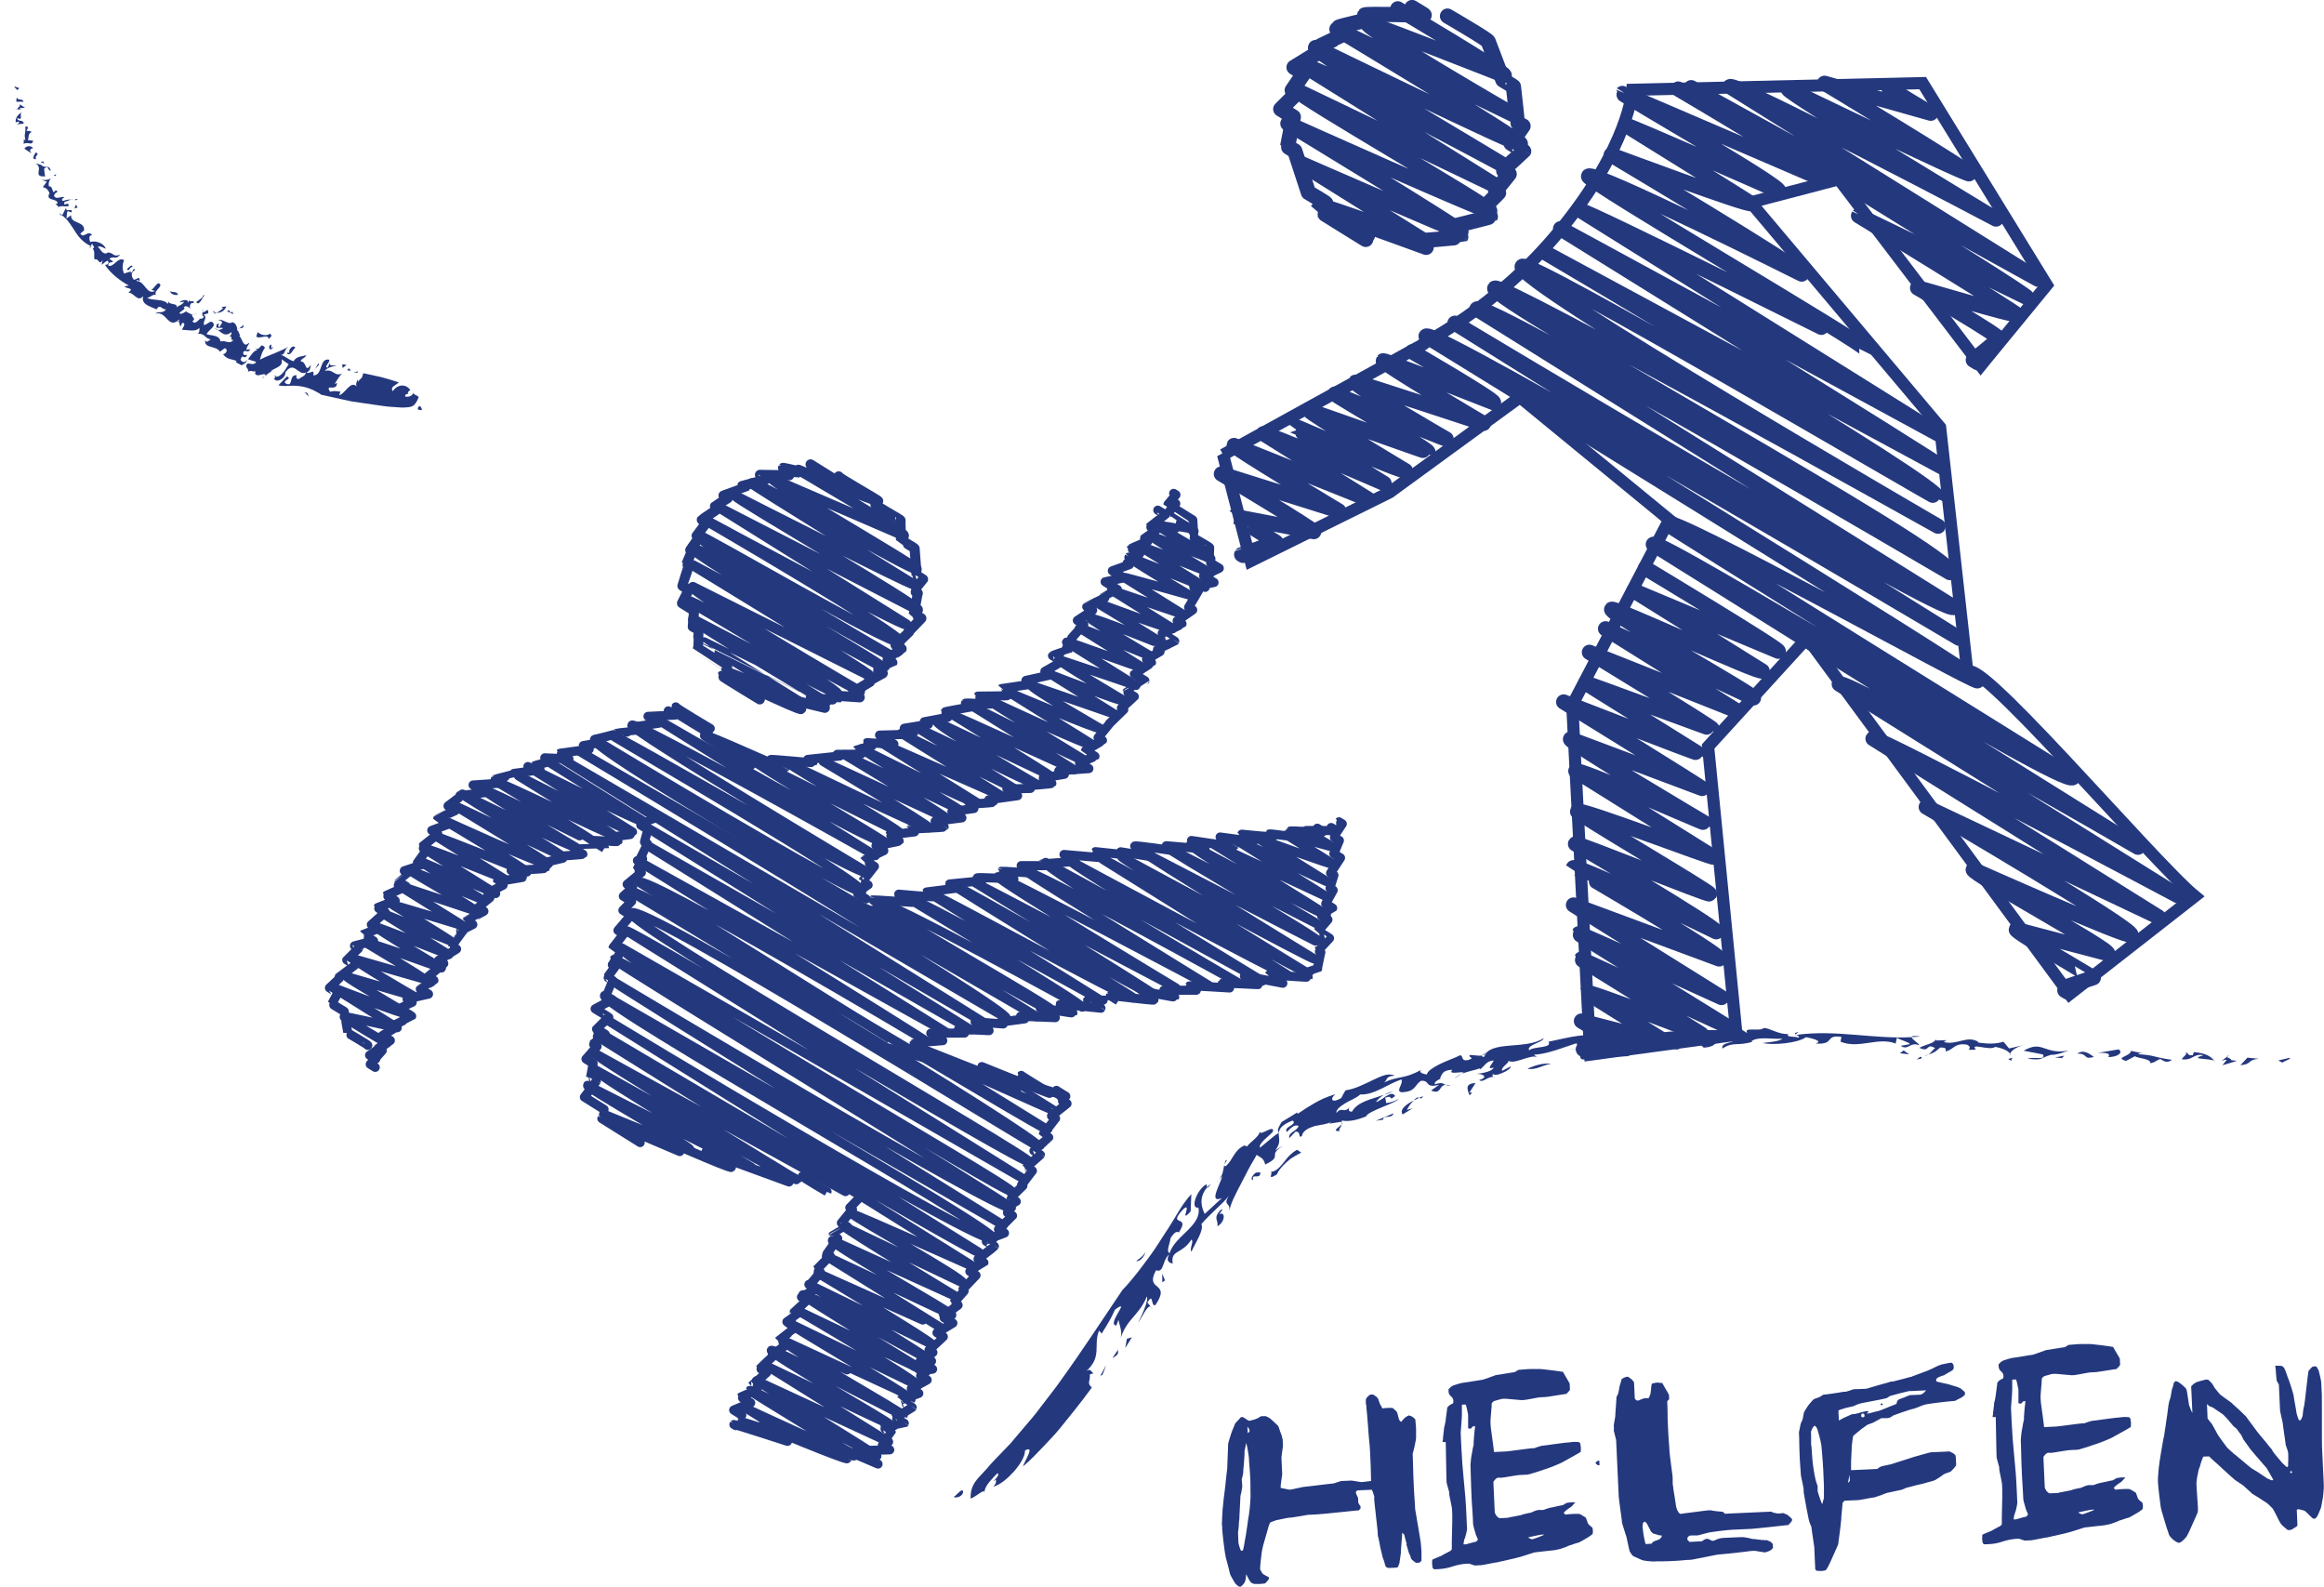 <?xml version="1.0" encoding="UTF-8"?> <svg xmlns="http://www.w3.org/2000/svg" id="Ebene_2" data-name="Ebene 2" viewBox="0 0 306.21 209.07"><defs><style> .cls-1 { fill: #24387e; } .cls-2 { stroke-width: 1.33px; } .cls-2, .cls-3, .cls-4, .cls-5 { fill: none; stroke: #24387e; } .cls-2, .cls-4, .cls-5 { stroke-linecap: round; stroke-linejoin: round; } .cls-3 { stroke-width: 1.6px; } .cls-4 { stroke-width: 1.2px; } .cls-5 { stroke-width: 2px; } </style></defs><g id="Ebene_1-2" data-name="Ebene 1"><g><path class="cls-1" d="m160.99,200.99c0-.25.01-.54.03-.85.02-.32.03-.63.05-.94.02-.31.03-.55.06-.7,0-.12.03-.43.09-.92.07-.5.13-1.03.2-1.6.06-.57.12-1.1.17-1.6.05-.5.09-.8.11-.92,0-.09,0-.29.02-.61.02-.31.03-.65.04-1.01.01-.36.03-.7.04-1.01.02-.32.02-.52.02-.61,0-.03.02-.11.06-.25.04-.14.08-.3.14-.48.05-.18.1-.35.16-.5.05-.15.09-.27.12-.36.05-.12.13-.32.24-.59.11-.27.17-.44.2-.5l.77-.84h.13s.13-.01.13-.01c.06.03.2.12.42.27.22.15.35.23.41.23.03,0,.18-.04.44-.11.27-.07.47-.14.62-.21.03,0,.11-.05.24-.14.13-.09.23-.14.29-.15h.27s.27-.02.27-.02c.06.03.15.07.28.12.12.06.2.1.23.12.12.08.33.26.61.53.28.27.45.44.52.49.03,0,.08.1.15.31.07.21.12.37.16.49.06.12.13.31.21.57.07.27.11.41.11.44l.02.4.02.4c0,.06,0,.16-.03.31-.02.15-.05.32-.07.5-.02.18-.04.35-.07.52-.02.17-.03.26-.03.29l.1,2.1c0,.06,0,.17-.03.31-.02.15-.05.32-.07.5-.02.18-.04.35-.07.52-.02.16-.03.26-.03.29v.13s.01.13.01.13l1.09.22h.14s.13-.01.13-.01c.03,0,.12-.02.29-.06.16-.04.33-.07.51-.11.18-.04.34-.07.49-.11.15-.04.25-.06.31-.06.09,0,.33-.03.71-.08.39-.05.8-.1,1.25-.15.45-.05.87-.1,1.27-.15.4-.05.65-.07.74-.08.06,0,.23-.06.51-.16.28-.1.45-.15.51-.16l.67-.03.67-.03s.11,0,.25.03c.14.02.28.05.43.07.15.02.29.05.43.07.14.02.22.03.25.03.09,0,.3-.03.62-.07.33-.05.54-.07.63-.07,0-.15-.01-.43-.02-.83,0-.4-.01-.81-.03-1.23-.02-.45-.04-.87-.06-1.25-.02-.42-.03-.7-.04-.85,0-.15-.04-.51-.09-1.07-.06-.57-.11-1.18-.15-1.86-.05-.67-.1-1.29-.15-1.85-.06-.56-.09-.92-.09-1.07-.03-.03-.05-.09-.05-.18,0-.12,0-.21-.01-.27,0-.06,0-.12,0-.18,0-.09,0-.15.04-.18,0-.06.06-.15.19-.28.13-.13.22-.2.28-.24.03-.03.07-.05.13-.05.06,0,.1,0,.13,0,.06,0,.12,0,.18,0,.06,0,.09.01.09.04.06.03.16.1.3.21.14.11.23.2.26.26.03.06.08.2.15.42.07.22.12.35.15.37l.29.53c.09-.03.3-.06.62-.07.36-.02.6-.01.72.01.06.03.15.1.28.23.12.13.22.22.28.28.03.06.09.24.16.53.07.3.12.47.16.53,0,.03.03.07.1.13.06.06.11.1.14.13.06-.06.14-.16.26-.3.11-.14.2-.23.26-.26.06-.06.15-.13.28-.19.13-.07.21-.1.24-.1.03,0,.11.02.25.08.14.05.24.11.3.17l.28.26c0,.09.02.29.05.6s.05.51.05.6c0,.15,0,.37,0,.67,0,.3,0,.46,0,.49,0,.09-.01.24-.05.45-.03.21-.08.43-.13.66-.05.23-.1.44-.15.64-.05.2-.09.34-.12.43,0,.15.02.39.03.72.02.33.02.69.03,1.08,0,.39.01.76.03,1.12.01.33.02.55.03.67.01.24.02.55.04.94.02.39.04.77.07,1.14.03.37.05.71.07,1.01.01.3.02.46.02.49,0,.12.05.39.13.82.08.43.16.91.24,1.43.08.52.16.99.24,1.42.08.43.12.71.13.82,0,.06.02.24.05.54.03.3.05.52.05.67,0,.09,0,.29,0,.6,0,.31,0,.52,0,.6,0,.03-.03.08-.11.14-.07.06-.12.1-.15.1,0,.03-.04.05-.13.05-.06,0-.1,0-.13,0-.06,0-.12,0-.18,0-.06,0-.09-.01-.09-.04-.06-.03-.15-.1-.28-.21-.12-.11-.22-.2-.28-.26,0-.03-.04-.15-.11-.35-.07-.21-.14-.35-.2-.44-.03-.09-.09-.27-.16-.55-.07-.28-.13-.45-.16-.51,0-.03,0-.08.02-.14.01-.06,0-.11-.03-.13-.04-.12-.09-.31-.16-.58-.07-.27-.11-.43-.11-.49l-.28-.26c0,.09,0,.25-.02.47-.02.23-.04.47-.06.74-.02.27-.04.52-.06.74-.02.23-.03.38-.02.47,0,.09,0,.21-.03.36-.02.15-.05.32-.07.5-.02.18-.05.34-.07.47-.02.14-.03.22-.03.25-.03.06-.07.16-.12.3-.05.14-.09.22-.12.25-.06.03-.18.05-.36.06-.15,0-.25.01-.31.01-.09,0-.22.01-.4.02-.15,0-.24,0-.27-.03-.03,0-.08-.03-.14-.08-.06-.06-.11-.11-.14-.17,0-.03-.04-.17-.11-.42-.07-.25-.14-.45-.21-.6-.03-.09-.09-.3-.16-.64-.08-.34-.13-.57-.17-.69-.04-.18-.1-.47-.17-.89-.08-.41-.13-.65-.17-.71l-.02-.54c0-.09-.03-.34-.08-.76-.05-.42-.1-.86-.15-1.34-.05-.48-.1-.92-.15-1.34-.05-.42-.08-.68-.08-.8,0-.03,0-.11.01-.25,0-.14,0-.22-.03-.24-.04-.15-.09-.32-.16-.51-.07-.19-.12-.29-.15-.29l-1.84.08c-.06,0-.12.04-.17.1-.06.06-.08.12-.08.18,0,.06.05.19.15.4.1.2.15.32.15.35l.02.54c0,.06.04.16.13.29.08.13.14.21.17.24v.13s.01.13.01.13c-.03.03-.07.09-.13.16-.06.08-.1.12-.13.12-.21,0-.58.04-1.12.1-.54.05-1.09.11-1.67.17-.58.06-1.14.11-1.67.17-.54.05-.91.08-1.12.09l-1.07.05c-.06,0-.19.02-.38.06-.19.04-.41.08-.67.12-.25.04-.5.08-.76.12-.25.04-.44.07-.56.07-.12,0-.28.03-.47.06-.19.04-.39.08-.58.12-.19.04-.37.08-.53.11-.16.04-.26.06-.29.06-.09.03-.23.08-.42.15-.19.07-.3.12-.33.15-.03,0-.07.08-.12.23-.05.15-.09.26-.12.32-.03.09-.07.25-.13.48-.06.23-.14.47-.21.73-.08.26-.15.5-.21.73-.06.23-.11.39-.14.48-.03.09-.07.28-.13.57-.06.29-.09.46-.09.52,0,.06,0,.17-.03.32-.02.15-.04.33-.07.54-.02.21-.04.41-.06.61-.02.2-.03.34-.03.43v.13s.01.09.01.09c.03.06.08.15.15.28.07.13.11.21.15.24.03.06.16.15.39.27.23.12.38.2.44.23v.13s.01.13.01.13c-.06.06-.15.17-.28.33-.13.16-.21.23-.24.23-.03,0-.12.01-.27.03-.15.02-.27.04-.36.04-.09,0-.22,0-.4,0-.18,0-.29,0-.31,0-.06,0-.16-.02-.29-.08-.14-.05-.22-.11-.25-.17-.06-.06-.17-.22-.31-.5-.15-.28-.24-.46-.27-.55,0,.09-.02.28-.06.56-.05.29-.1.46-.16.52,0,.06-.06.15-.19.28-.13.12-.22.22-.28.28h-.13s-.13.01-.13.01c-.06-.03-.16-.1-.3-.23-.14-.13-.23-.22-.26-.28-.06-.09-.17-.27-.32-.55-.15-.28-.24-.44-.27-.5-.03-.09-.08-.25-.13-.49-.06-.24-.12-.5-.19-.78-.07-.28-.14-.55-.22-.8-.07-.25-.11-.43-.11-.55-.04-.15-.08-.39-.12-.73-.05-.34-.09-.7-.14-1.07-.05-.37-.08-.71-.11-1.03-.03-.31-.05-.51-.05-.6,0-.06,0-.22,0-.47Zm2.18,2.12c.01.24.03.36.06.36,0,.06.04.19.11.4.07.21.12.34.15.4.03,0,.07.01.14.04.03,0,.07-.02.13-.05.03-.06.07-.23.13-.52.06-.29.09-.48.09-.56.05-.21.11-.53.18-.95.07-.42.13-.85.19-1.29.05-.44.11-.82.17-1.15.06-.33.09-.54.08-.63.03-.09.05-.26.07-.5.02-.24.04-.49.06-.74.02-.25.03-.49.04-.7,0-.21,0-.36,0-.45,0-.03,0-.13-.01-.31,0-.18-.01-.39,0-.65,0-.25,0-.5-.01-.74-.01-.24-.02-.43-.03-.58,0-.15-.02-.34-.03-.58-.01-.24-.03-.48-.06-.72-.03-.24-.04-.45-.05-.63,0-.18-.01-.28-.01-.31,0-.09-.02-.23-.04-.42-.02-.19-.06-.41-.1-.65-.04-.24-.08-.45-.12-.65-.04-.19-.08-.33-.11-.42l-.22,1.09s0,.15,0,.36c0,.21-.02.44-.04.7-.02.25-.04.51-.06.77-.02.25-.04.46-.06.61v.22c.01.06-.02.24-.08.54-.06.3-.11.48-.13.54,0,.06.02.24.05.54.03.3.03.48,0,.54,0,.06-.03.24-.09.54-.06.3-.11.48-.13.54,0,.06,0,.23-.02.52-.02.29-.03.6-.05.94-.01.34-.03.66-.05.94-.02.29-.02.46-.02.52,0,.06,0,.16-.03.32-.02.15-.04.32-.04.5,0,.18-.02.35-.04.52-.02.16-.03.26-.03.29-.03.03-.04.17-.03.4.01.24.02.42.02.54,0,.12.01.3.02.54Zm1.23-14.32c.06,0,.12-.04.17-.12.06-.08.08-.13.08-.16,0-.06-.04-.16-.1-.29-.07-.13-.13-.21-.19-.24l.04.81Z"></path><path class="cls-1" d="m188.69,205.99c0-.06,0-.22.02-.49.03-.03.1-.07.22-.12.12-.05.26-.11.42-.18.16-.07.31-.13.44-.18.13-.05.21-.09.24-.12.09-.06.26-.16.53-.29.26-.13.42-.21.48-.25.06-.03.12-.08.17-.14.06-.06.08-.11.08-.14,0-.18,0-.48,0-.92.01-.43.02-.89.03-1.37,0-.48.02-.93.03-1.35.01-.42.01-.72,0-.9l-.02-.45-.02-.36s-.02-.14-.06-.33c-.04-.19-.08-.39-.12-.6-.04-.21-.08-.4-.12-.58-.04-.18-.06-.3-.06-.36v-.27s-.03-.11-.07-.24c-.04-.13-.07-.27-.11-.4-.04-.13-.07-.27-.11-.4-.04-.13-.05-.21-.06-.24,0-.21-.02-.57-.03-1.08,0-.51-.02-1.04-.03-1.59,0-.55-.02-1.08-.03-1.59,0-.51-.02-.87-.03-1.08l-.4.02s0-.07,0-.13c0-.06.01-.1.04-.14,0-.15.02-.43.07-.83.06-.41.08-.67.08-.79.03-.06.07-.23.13-.52.06-.29.09-.46.09-.52,0-.03,0-.13.03-.29.02-.16.04-.34.07-.52.02-.18.04-.35.07-.52.02-.17.03-.26.03-.29l.26-.28s.12-.08.26-.15c.15-.07.23-.12.26-.15.02-.12.03-.21.03-.27-.01-.27-.12-.48-.32-.63-.2-.16-.31-.37-.32-.64v-.31s.06-.03.12-.1c.06-.06.1-.11.13-.14.06-.06.15-.13.28-.19.13-.07.21-.1.24-.1.09-.03.29-.1.62-.19.32-.09.56-.14.71-.14.06,0,.2-.02.42-.06.22-.04.47-.08.73-.12.27-.04.52-.08.76-.12.24-.04.39-.06.45-.07.03,0,.14-.03.33-.1.19-.07.39-.14.6-.21.21-.07.4-.14.57-.21.18-.07.29-.1.35-.11.06,0,.2-.02.42-.06.22-.04.47-.08.73-.12.27-.04.52-.08.76-.12.24-.04.39-.06.45-.07.06,0,.15-.05.28-.15.13-.09.21-.14.24-.15.03,0,.22-.02.56-.05.34-.03.6-.05.78-.06.15,0,.4,0,.74-.01.34,0,.53,0,.56,0,.12,0,.34,0,.65.04.32.03.64.07.97.11.33.04.65.09.97.13.32.05.53.08.66.1.03.06.09.16.17.31.08.15.17.3.27.46.1.16.19.31.27.46.08.15.14.25.17.31l.02.45.02.36c-.03.06-.1.16-.23.3-.13.14-.22.23-.28.26-.09,0-.26.03-.51.07-.25.04-.53.08-.82.13-.3.04-.57.09-.82.13-.25.04-.42.06-.51.07l-.81.04c-.06,0-.19.02-.38.06-.19.04-.41.08-.64.12-.24.04-.46.08-.67.12-.21.04-.34.06-.4.06h-.13s-.13.01-.13.01c-.06,0-.19,0-.41-.03-.21-.02-.44-.04-.68-.06-.24-.02-.47-.04-.68-.06-.21-.02-.33-.03-.36-.03h-.31s-.22.02-.22.02c-.12.04-.31.09-.58.16-.27.07-.43.12-.49.16-.03.03-.08.08-.15.14-.07.06-.11.11-.1.14,0,.09,0,.25-.02.47-.02.22-.04.47-.06.72-.02.25-.04.5-.06.72-.02.22-.03.38-.02.47v.27s.02.27.02.27c0,.15.03.39.08.71.04.33.09.67.14,1.03.04.36.09.71.14,1.05.04.34.07.57.08.69l.81-.04.81-.04c.09,0,.3-.03.62-.07.33-.04.68-.09,1.07-.14.39-.05.75-.09,1.09-.14.34-.04.56-.07.65-.07h.27c.06-.04.23-.1.51-.19.28-.09.45-.13.51-.14.09,0,.29-.03.6-.07.31-.04.65-.09,1-.14.36-.04.71-.09,1.07-.14.36-.05.62-.07.8-.08.03,0,.13-.01.31-.04.18-.02.31-.04.4-.04.09,0,.28,0,.58.02.06,0,.12.02.18.08.06.06.1.12.1.18.04.27.06.44.07.53,0,.03,0,.11-.01.25,0,.14-.01.22-.01.25-.09.06-.25.17-.5.31-.25.15-.51.29-.79.44-.28.15-.54.29-.79.44-.25.14-.42.24-.5.27-.06.03-.19.09-.4.18-.21.08-.43.18-.68.28-.25.1-.5.19-.75.28-.25.09-.44.15-.55.18-.09.03-.24.08-.46.16-.22.07-.44.14-.66.21-.22.07-.42.13-.6.18-.18.05-.3.08-.35.08l-1.07.05c-.06,0-.21.02-.45.06-.24.04-.49.08-.76.12-.27.04-.51.08-.73.12-.22.04-.36.06-.42.06-.03,0-.12,0-.27-.01-.15,0-.24,0-.27.03-.09.03-.2.12-.32.26-.13.14-.19.24-.19.3l.18,3.98s.03.11.1.24c.07.13.13.23.19.28.03.03.08.07.14.13.06.06.11.08.14.08,0,.03.08.04.23.03.18,0,.31-.01.4-.02.09,0,.22,0,.4-.02.18,0,.28-.03.31-.06.03,0,.24-.04.64-.12.4-.08.7-.14.91-.18.15-.07.39-.14.73-.21.34-.07.54-.11.6-.12.06-.03.19-.09.4-.18.2-.08.34-.13.4-.13.03-.03.16-.04.38-.04.22,0,.37,0,.43,0,.06-.03.23-.09.51-.18.28-.09.45-.13.51-.13.03,0,.13-.02.29-.06.16-.04.33-.07.51-.11.18-.04.34-.08.49-.11.15-.04.25-.06.31-.06.03-.03.11-.09.26-.17.15-.08.23-.12.26-.12.3-.04.48-.07.54-.07.03,0,.11,0,.25,0,.14,0,.23.01.29.01l-.51.56c-.06.03-.19.12-.39.26-.2.14-.33.25-.39.31-.03,0-.07.04-.13.12-.06.08-.1.13-.13.16l.28.21c.15-.04.45-.06.89-.09.48-.02.79-.02.94,0,.06.03.2.1.41.23.21.12.35.22.42.27.03.06.08.2.15.42.07.22.12.35.15.38.03.06.13.15.28.28.15.13.25.21.28.23,0,.03.01.09.03.18.02.09.03.16.03.22,0,.06,0,.2-.03.4,0,.03-.1.12-.3.26-.2.14-.36.25-.48.31-.09.06-.27.17-.55.32-.28.15-.45.24-.5.27-.06,0-.23.05-.51.14-.28.09-.45.15-.51.18-.06,0-.16.04-.31.1-.15.07-.31.13-.48.2-.18.07-.35.13-.51.18-.16.05-.26.08-.29.08-.09.03-.29.07-.6.12-.31.04-.65.08-1,.11-.36.03-.68.07-.98.11-.3.04-.49.07-.58.07-.06,0-.19.04-.4.11-.21.07-.43.14-.66.21-.24.07-.46.14-.66.21-.21.07-.34.11-.4.11-.09.03-.27.08-.53.14-.27.06-.56.12-.87.2-.31.07-.61.14-.89.2-.28.06-.48.1-.6.14-.09,0-.23.03-.42.06-.19.04-.4.08-.62.12-.22.04-.43.08-.62.12-.19.04-.33.06-.42.07l-.45.02-.36.02c-.06,0-.2-.04-.41-.12-.21-.08-.35-.12-.41-.12h-.27c-.63.04-1.24.16-1.85.36-.6.21-1.23.32-1.89.36l-.49.02c-.06,0-.12-.02-.18-.08-.06-.06-.1-.11-.1-.17,0-.03-.01-.12-.03-.27-.02-.15-.03-.25-.04-.31Zm4.63-4.7s-.02.18-.07.45c-.05.27-.1.48-.15.63-.03.06-.07.2-.14.41-.07.21-.1.35-.09.41,0,.03,0,.08-.02.13-.01.06-.02.11-.02.14h.31c.15-.05.39-.11.73-.2.34-.09.54-.14.6-.14.03-.03.08-.08.15-.14.07-.06.11-.11.1-.14,0-.06-.05-.19-.15-.4-.1-.2-.15-.34-.15-.4-.03-.09-.1-.3-.19-.64-.09-.34-.14-.57-.14-.69,0-.15-.02-.4-.03-.76-.02-.36-.04-.75-.07-1.16-.03-.42-.06-.8-.08-1.16-.02-.36-.03-.61-.03-.76-.01-.24-.03-.57-.04-.98-.02-.42-.03-.84-.04-1.25,0-.42-.01-.78-.03-1.08-.02-.33-.02-.51-.02-.54,0-.06.02-.29.06-.7.04-.41.09-.7.14-.88,0-.06.03-.24.09-.54.06-.3.1-.48.13-.55,0-.03,0-.14,0-.34,0-.19.02-.4.04-.63.02-.23.04-.45.06-.68.02-.22.04-.4.07-.52v-.31s-.13.02-.28.06l-.26.28s-.09.03-.18,0c-.09-.02-.15-.04-.18-.04,0-.15,0-.45,0-.9,0-.45,0-.75,0-.9-.04-.21-.1-.48-.17-.82-.08-.34-.13-.51-.16-.51l-.49.02c0,.09,0,.31,0,.65,0,.34,0,.58,0,.69,0,.06,0,.21-.02.45-.02.24-.04.5-.05.77-.02.27-.04.52-.06.74-.02.23-.03.37-.03.43l.09,1.92c.07,1.49.18,2.96.33,4.4.15,1.44.27,2.91.33,4.4l.08,1.75Zm8.04,1.25c.03.06.12.11.25.17.14.06.23.08.29.08.15-.04.42-.13.82-.28.4-.15.65-.26.77-.33h-.27s-.27.02-.27.02c-.15.04-.42.09-.82.17-.4.08-.66.14-.78.17Z"></path><path class="cls-1" d="m210.46,192.48s.07-.01.13-.03c.06-.02.1-.03.13-.03l.03.63s-.07,0-.13-.02c-.06-.01-.11-.02-.14-.02l-.28-.26.26-.28Zm2.19-4.09v-.27s-.02-.27-.02-.27c0-.03.01-.11.03-.25.02-.14.05-.28.07-.43.02-.15.05-.29.07-.41.02-.12.04-.2.03-.23,0-.06,0-.21.02-.45.02-.24.04-.5.06-.77.02-.27.04-.52.05-.76.02-.24.03-.39.02-.45,0-.03.04-.12.12-.27.08-.15.12-.25.12-.28.03-.06.06-.24.11-.54.05-.3.08-.48.11-.54.05-.12.13-.38.23-.78.06-.06.19-.13.39-.22.21-.08.34-.11.4-.09.12.03.29.14.51.34.22.2.33.34.33.43l.1,2.1s.03.07.1.13c.06.06.12.1.18.13h.09s.18-.01.18-.01c.03-.03.15-.09.37-.17.22-.08.35-.13.38-.13.06,0,.16,0,.29.01.13,0,.22,0,.24-.03.03-.03.07-.11.12-.25.05-.14.09-.24.12-.3,0-.03,0-.11.03-.25.02-.14.04-.29.05-.45,0-.16.02-.31.05-.43.02-.12.05-.2.08-.23.03,0,.13-.02.29-.06.16-.04.29-.06.38-.06.06,0,.17,0,.34.03.16.02.28.03.34.03.07.15.21.41.44.79.23.38.37.64.44.79v.27s.02.27.02.27l-.26.28c0,.12.02.34.03.67.01.3.02.63.02.99,0,.36,0,.7.02,1.03.01.3.02.51.03.63,0,.21.02.49.04.85.02.36.04.71.07,1.07.03.36.05.67.07.94.01.27.02.42.02.45,0,.09.03.31.07.65.05.34.09.71.14,1.09.05.39.09.75.14,1.09.05.34.07.56.07.65,0,.06,0,.23,0,.52,0,.28.01.46.05.51,0,.15.03.35.07.6.04.25.08.52.13.8.04.28.08.54.12.78.04.24.06.4.07.49,0,.06.04.19.11.38.07.19.13.32.2.37,0,.06.03.12.1.17.06.06.11.08.14.08.06.03.11.04.14.04.03,0,.07-.02.13-.05.09,0,.31-.03.65-.08.34-.04.71-.09,1.09-.14.39-.05.75-.09,1.09-.14.34-.04.56-.07.65-.07h.13s.13-.01.13-.01c.18.05.47.1.88.14.41.04.64.06.7.06.06.03.12.07.18.13.06.06.1.1.1.13l6.13-.28c.06.06.19.11.39.16.2.05.33.07.39.07.06.03.2.03.43,0,.22-.02.35-.04.38-.04l.55.24c.06.06.16.14.3.26.14.11.23.2.26.26.03.06.05.1.05.13,0,.03-.01.08-.04.14-.03.06-.1.16-.23.3-.13.14-.22.23-.28.26-.18,0-.49.04-.94.09-.45.05-.93.1-1.45.16-.52.05-1,.11-1.45.15-.45.05-.76.08-.94.09l-2.64.12c-.12,0-.33.02-.63.05-.3.03-.61.07-.94.11-.33.05-.65.09-.96.13-.31.04-.53.08-.64.12-.03,0-.11.02-.24.06-.13.04-.27.07-.42.11-.15.04-.29.07-.42.11-.13.04-.21.05-.24.06-.06,0-.24,0-.54,0-.3,0-.48.01-.54.05-.03,0-.07.03-.13.1-.06.06-.1.12-.13.18v.13s.01.13.01.13l.28.26.81-.04.81-.04s.11-.09.24-.17c.13-.08.23-.12.29-.13.06-.03.1-.05.13-.05.06.03.11.04.14.04.03,0,.11.03.25.1.14.07.24.12.3.14h.09s.13-.01.13-.01c.06-.03.19-.09.4-.17.21-.08.34-.13.4-.13.06-.03.28-.06.67-.08.39-.02.7-.03.94-.04.21,0,.51-.02.89-.04.42-.02.66-.01.72.01.06,0,.23.03.52.09.29.06.46.11.52.13.12,0,.38.02.79.08.41.06.68.08.83.07.03.03.08.03.14.02.06-.02.1-.03.13-.03l.55.24s.08.08.14.15c.06.07.11.11.14.11v.27s.02.27.02.27l-.26.28c-.09.06-.23.13-.42.2-.19.07-.32.1-.38.11-.03,0-.11,0-.25-.03-.14-.02-.28-.04-.43-.07-.15-.02-.29-.05-.43-.07-.14-.02-.22-.04-.25-.03h-.22s-.31.02-.31.02c-.27.04-.63.09-1.09.14-.46.05-.91.1-1.36.15-.45.05-.84.09-1.18.12-.34.03-.54.05-.6.05-.09,0-.31.05-.67.12-.36.08-.74.15-1.16.23-.42.08-.81.16-1.18.23-.37.08-.6.12-.69.12-.03,0-.13,0-.31.01-.18,0-.39.03-.63.05-.24.03-.49.04-.76.06-.24.01-.43.02-.58.03-.15,0-.36.02-.63.03-.27.01-.54.02-.81.02-.27,0-.51,0-.72,0-.21,0-.33.02-.36.02-.12,0-.38-.01-.79-.05-.41-.04-.67-.09-.79-.14-.06-.03-.23-.1-.5-.22-.27-.12-.47-.21-.59-.27-.03,0-.08-.03-.14-.1-.06-.07-.11-.12-.14-.15-.03-.06-.09-.15-.17-.26-.08-.12-.12-.2-.12-.26,0-.03-.02-.12-.06-.27-.04-.15-.07-.31-.11-.49-.04-.18-.08-.35-.11-.51-.04-.16-.06-.26-.06-.29,0-.06-.04-.19-.11-.4-.07-.21-.14-.43-.21-.66-.07-.24-.14-.46-.21-.66-.07-.21-.1-.34-.11-.4,0-.12-.03-.34-.07-.65-.04-.31-.09-.65-.14-1.02-.05-.37-.09-.72-.14-1.05-.04-.33-.07-.56-.08-.71l-.34-7.43-.33-1.33Zm3.76,12.7c0,.06.01.14.03.25.02.1.03.17.03.2,0,.06.02.18.04.36.02.18.05.36.09.56.04.19.08.38.12.56.04.18.07.31.11.4l.36-.02.4-.02.26-.28c.06-.03.19-.08.4-.15.21-.07.34-.12.4-.15l.26-.28s.04-.08.04-.13v-.09c-.19-.02-.29-.03-.32-.03-.06-.03-.2-.07-.41-.12-.21-.05-.35-.09-.41-.12l-.28-.26c-.03-.06-.12-.23-.27-.53-.15-.29-.24-.47-.27-.53l-.28-.26c-.06.03-.12.08-.17.14-.06.06-.08.11-.08.14-.02.18-.03.3-.03.36Z"></path><path class="cls-1" d="m239.07,204.1c0-.12-.03-.32-.07-.6-.04-.28-.09-.58-.13-.89-.04-.31-.09-.61-.13-.89-.04-.28-.07-.47-.07-.56-.03-.06-.09-.19-.17-.4-.08-.21-.13-.34-.13-.4-.03-.09-.08-.29-.14-.62-.06-.33-.13-.68-.21-1.07-.08-.39-.15-.77-.21-1.16-.06-.39-.11-.67-.15-.85l-.02-.54s-.02-.14-.06-.33c-.04-.19-.08-.38-.12-.58-.04-.19-.08-.38-.12-.55-.04-.18-.06-.3-.06-.36,0-.03,0-.15-.02-.36-.01-.24-.03-.51-.06-.81-.03-.3-.05-.6-.06-.89-.02-.33-.03-.58-.03-.76,0-.09-.01-.27-.02-.54-.01-.27-.02-.55-.02-.85,0-.3,0-.58-.02-.85-.01-.27-.02-.45-.02-.54l.22-1.09s.03-.11.1-.25c.07-.14.12-.24.14-.3.03-.06.06-.23.11-.52.05-.29.08-.46.11-.52.03-.06.13-.23.31-.51.18-.28.33-.48.44-.6.06-.06.14-.16.26-.3.11-.14.2-.23.26-.26.03-.03.15-.08.37-.15.22-.07.35-.12.37-.15.06,0,.15-.05.28-.15.13-.1.21-.14.24-.15.03,0,.15-.01.36-.04.21-.02.45-.06.74-.1.28-.04.57-.08.87-.13.3-.04.53-.08.71-.12h.27c.06-.01.23-.06.51-.15.28-.09.45-.15.51-.18.03,0,.12,0,.27-.01.18,0,.36-.02.54-.02.18,0,.34-.02.49-.02.15,0,.25-.01.31-.01.09,0,.3-.06.64-.17.34-.1.7-.21,1.08-.32.38-.11.74-.2,1.06-.29.32-.09.53-.15.62-.19.03,0,.08,0,.16.02.08.01.11,0,.11-.03.12-.03.3-.08.55-.14.25-.06.5-.12.75-.19.25-.07.48-.13.69-.19.21-.06.34-.08.4-.09.03-.03.15-.08.35-.15.21-.07.43-.15.68-.25.25-.1.5-.19.75-.28.25-.09.43-.16.55-.23.03,0,.11-.03.24-.1.13-.07.27-.13.42-.2.15-.07.29-.13.42-.2.13-.07.21-.1.24-.1.12-.06.38-.14.78-.21.4-.08.66-.12.78-.13.06,0,.12.03.18.1.06.07.09.12.1.15.04.12.05.21.06.27,0,.03,0,.12-.03.27,0,.03-.03.08-.08.14-.06.06-.12.11-.17.14-.06.03-.22.12-.48.27-.26.15-.44.25-.52.32-.06,0-.2.05-.42.13-.22.08-.35.14-.37.17-.03,0-.08.04-.15.1-.07.06-.11.11-.1.14v.13s.01.13.01.13c.15.05.46.13.93.23.47.1.78.17.93.23.09.03.24.07.45.14.21.07.33.1.36.1.06.03.16.07.3.12.14.05.22.09.25.12.06.06.16.14.3.25.14.11.23.2.26.26v.13s.01.13.01.13c0,.03-.03.08-.11.14-.07.06-.12.11-.15.14-.06.06-.22.16-.5.29-.28.13-.46.23-.55.29-.15,0-.39.03-.74.06-.34.03-.71.07-1.09.12-.39.05-.76.09-1.12.14-.36.05-.61.09-.76.12-.06,0-.18.03-.35.08-.18.05-.36.12-.55.2-.19.08-.38.16-.57.23-.19.07-.3.1-.33.1-.06,0-.24.05-.53.14-.3.09-.47.15-.53.18-.15.04-.42.13-.82.28-.4.15-.66.25-.77.28-.03.03-.11.09-.24.17-.13.08-.23.12-.29.13-.06.03-.23.05-.51.05-.29,0-.46,0-.52,0-.06.03-.23.13-.53.29-.29.16-.47.26-.53.29-.06.03-.19.08-.4.15-.21.07-.34.12-.4.15-.03.03-.14.12-.35.26-.2.14-.35.25-.43.31-.14.13-.35.29-.61.5-.26.21-.4.33-.43.36-.03.03-.07.22-.11.57-.04.35-.08.61-.1.79,0,.12,0,.33-.02.63-.02.3-.03.62-.05.94-.02.33-.02.65-.02.96,0,.31,0,.53,0,.65l3.45-.16c.23-.22.51-.36.86-.42.34-.06.66-.13.96-.2.09-.03.27-.09.55-.18.28-.09.58-.18.91-.29.32-.1.63-.2.91-.29.28-.09.46-.15.55-.18.12-.04.3-.09.55-.16.25-.07.5-.14.75-.21.25-.07.48-.14.69-.19.21-.05.33-.08.36-.08l1.16-.05,1.25-.06s.11.03.23.1c.12.07.21.12.28.14.06.03.15.11.28.26.03.03.05.13.06.31,0,.18.01.31.02.4,0,.09.01.22.02.4,0,.15,0,.22-.03.23,0,.06-.1.2-.3.42-.2.22-.34.36-.43.42-.06.03-.2.08-.42.15-.22.07-.35.12-.37.15-.03,0-.11.05-.24.15-.13.1-.27.19-.41.29-.15.1-.28.18-.41.26-.13.08-.21.12-.24.12-.03.03-.18.08-.44.15-.27.07-.47.13-.62.16-.06.03-.22.08-.49.14-.27.06-.54.12-.82.19-.28.07-.55.14-.82.22-.27.07-.43.11-.49.11-.06.03-.19.09-.39.18-.21.08-.34.13-.4.13-.03,0-.13.02-.29.06-.16.04-.33.08-.51.11-.18.04-.35.08-.51.11-.16.04-.26.06-.29.06-.06,0-.18.04-.35.1-.18.07-.36.14-.55.21-.19.07-.38.14-.57.2-.19.07-.3.1-.33.11-.06,0-.19.02-.4.06-.21.04-.42.08-.65.12-.22.04-.44.08-.64.12-.21.04-.36.06-.45.07l-1.84.08-.26.28c0,.09,0,.23-.03.43-.02.2-.04.41-.06.63-.02.22-.04.44-.06.63-.02.19-.03.34-.02.43-.02.24-.05.53-.09.88-.04.35-.09.69-.13,1.04-.04.35-.08.65-.12.9-.03.26-.05.4-.05.43,0,.06-.06.22-.18.48-.12.26-.26.57-.41.92-.15.35-.31.7-.47,1.05-.16.35-.3.62-.41.8-.03.06-.07.12-.13.19-.06.06-.1.09-.13.1-.27.04-.43.06-.49.07-.09,0-.27,0-.54-.02-.06,0-.12-.02-.18-.08-.06-.06-.1-.11-.1-.18l-.12-2.64Zm-.39-13.57c.01.24.03.59.07,1.05.04.46.06.72.06.78,0,.06.02.2.04.42.03.22.06.46.1.71.04.25.08.5.12.73.04.24.08.42.11.53,0,.06.05.23.13.51.09.28.15.45.18.51,0,.06,0,.2,0,.43,0,.23,0,.35.04.38.04.15.12.42.26.82.14.4.24.66.3.77l.23-.82c0-.06,0-.21,0-.45,0-.24,0-.51,0-.81,0-.3,0-.58-.02-.85-.01-.3-.02-.52-.03-.67-.01-.24-.02-.55-.04-.94-.02-.42-.05-.83-.08-1.25-.03-.42-.06-.78-.09-1.1-.03-.31-.04-.5-.05-.56,0-.18-.04-.41-.1-.69-.06-.28-.12-.56-.2-.84-.07-.28-.14-.53-.21-.75-.07-.22-.12-.35-.15-.37l-.24-.26c-.14.1-.25.22-.32.37-.07.15-.13.31-.18.46,0,.06,0,.18.02.36,0,.18,0,.37,0,.56,0,.2,0,.38,0,.56,0,.18.01.31.02.4Zm13.04-7.28c-.09,0-.25.03-.49.09-.24.05-.5.12-.78.19-.28.07-.55.15-.82.22-.27.07-.46.13-.58.16-.03,0-.11.05-.24.15-.13.1-.23.14-.28.15-.09.03-.3.08-.62.14-.33.06-.68.13-1.07.21-.39.08-.75.15-1.09.21-.34.06-.56.11-.64.14-.06,0-.19.05-.4.13-.21.08-.34.14-.4.18-.06.03-.27.09-.64.16-.37.08-.58.13-.64.16-.15.04-.32.09-.51.16-.19.07-.29.12-.29.15l.06,1.3.52-.29c.15-.07.38-.17.7-.32.32-.15.51-.22.57-.23.03-.03.12-.04.27-.01.03,0,.11-.02.25-.06.13-.04.27-.07.42-.11.15-.04.29-.07.42-.11.13-.04.21-.05.24-.06.15-.04.24-.06.27-.06.03,0,.07,0,.14.02.06.01.11.02.14.02l-.26.28h.13s.13-.01.13-.01c.15-.04.39-.1.73-.19.34-.09.54-.14.6-.14.09-.03.24-.09.46-.18.22-.08.45-.18.7-.28.25-.1.48-.19.7-.28.22-.09.38-.14.46-.18,0-.06.02-.16.08-.3.05-.14.11-.22.17-.25.03-.03.12-.07.26-.12.15-.05.31-.11.49-.18.18-.07.34-.13.48-.2.15-.07.26-.1.35-.11l1.3-.06c.06,0,.15-.04.26-.1.12-.07.2-.13.26-.19l.26-.28-1.07.05-1.03.05Zm-8.24,12.13l.26-.28-.02-.4-.02-.4-.22,1.09Zm1.96-9.15c-.15,0-.22.1-.21.28,0,.15.08.22.23.21.15,0,.22-.08.21-.23,0-.18-.09-.26-.24-.26Zm2.64-1.2c-.03.06-.08.09-.18.1-.06,0-.09-.03-.09-.09-.03-.09,0-.13.08-.14.12,0,.18.04.19.13Z"></path><path class="cls-1" d="m261.17,202.7c0-.06,0-.22.02-.49.03-.03.1-.07.22-.12.12-.05.26-.11.42-.18.16-.07.31-.13.44-.18.13-.05.21-.09.24-.12.09-.06.26-.16.52-.29.26-.13.42-.21.48-.25.06-.03.12-.08.17-.14.06-.06.08-.11.08-.14,0-.18,0-.48,0-.92,0-.43.02-.89.03-1.37,0-.48.02-.93.03-1.35.01-.42.01-.72,0-.9l-.02-.45-.02-.36s-.02-.14-.06-.33c-.04-.19-.08-.39-.12-.6-.04-.21-.08-.4-.12-.58-.04-.18-.06-.3-.06-.36v-.27s-.03-.11-.07-.24c-.04-.13-.07-.27-.11-.4-.04-.13-.07-.27-.11-.4-.04-.13-.06-.21-.06-.24,0-.21-.02-.57-.03-1.08,0-.51-.02-1.04-.03-1.59,0-.55-.02-1.08-.03-1.59,0-.51-.02-.87-.03-1.08l-.4.02s0-.07,0-.13c0-.06.01-.11.04-.14,0-.15.02-.43.08-.83.06-.41.08-.67.08-.79.03-.06.07-.23.13-.52.06-.29.09-.46.09-.52,0-.03,0-.13.03-.29.02-.16.04-.34.07-.52.02-.18.04-.35.07-.52.02-.16.03-.26.03-.29l.26-.28s.12-.08.26-.15c.15-.07.23-.12.26-.15.02-.12.03-.21.03-.27-.01-.27-.12-.48-.32-.63-.2-.16-.31-.37-.32-.64v-.31s.06-.03.12-.1c.06-.06.1-.11.13-.14.06-.06.15-.13.28-.19.13-.07.21-.1.24-.1.09-.03.29-.1.62-.19.33-.09.56-.14.71-.14.06,0,.2-.02.42-.06.22-.04.47-.08.73-.12.27-.04.52-.08.76-.13.24-.04.38-.06.45-.06.03,0,.14-.04.33-.1.19-.07.39-.14.6-.21.21-.07.4-.14.57-.21.18-.07.29-.1.35-.11.06,0,.2-.02.42-.06.22-.04.47-.08.73-.12.27-.04.52-.08.76-.12.24-.04.39-.06.45-.07.06,0,.15-.05.29-.15.13-.09.21-.14.24-.15.03,0,.22-.02.56-.05.34-.03.6-.05.78-.06.15,0,.4-.01.74-.01.34,0,.53,0,.56,0,.12,0,.34,0,.65.04.32.03.64.07.97.11.33.04.65.09.97.13.32.05.53.08.66.11.03.06.09.16.17.31.08.15.17.3.27.46.1.16.19.31.27.46.08.15.14.25.17.31l.02.45.02.36c-.03.06-.1.16-.23.3-.13.14-.22.23-.28.26-.09,0-.26.03-.51.07-.25.04-.53.08-.82.13-.3.04-.57.09-.82.13-.25.04-.42.06-.51.07l-.81.04c-.06,0-.19.02-.38.06-.19.04-.41.08-.64.12-.24.04-.46.08-.67.12-.21.04-.34.06-.4.06h-.13s-.13.01-.13.01c-.06,0-.2,0-.41-.03-.21-.02-.44-.04-.68-.06-.24-.02-.47-.04-.68-.06-.21-.02-.33-.03-.36-.03h-.31s-.22.02-.22.02c-.12.04-.31.09-.58.16-.27.07-.43.12-.49.16-.03.03-.08.08-.15.14-.07.06-.11.11-.11.14,0,.09,0,.25-.02.47-.02.22-.04.47-.06.72-.02.25-.04.5-.06.72-.02.22-.03.38-.02.47v.27s.02.27.02.27c0,.15.03.39.08.71.04.33.09.67.14,1.03.05.36.09.71.14,1.05.05.34.07.57.08.69l.81-.04.81-.04c.09,0,.3-.03.62-.07.33-.04.68-.09,1.07-.14.39-.05.75-.09,1.09-.14.34-.04.56-.07.65-.07h.27c.06-.04.23-.1.51-.19.28-.09.45-.13.51-.14.09,0,.29-.03.6-.07.31-.04.65-.09,1-.14.36-.04.71-.09,1.07-.14.36-.05.62-.07.8-.08.03,0,.13-.01.31-.04.18-.02.31-.04.4-.04.09,0,.28,0,.58.02.06,0,.12.03.18.08.06.06.1.12.1.18.04.27.06.44.07.53,0,.03,0,.11-.01.25,0,.14-.01.22-.01.25-.09.06-.25.17-.5.31-.25.15-.51.29-.79.44-.28.15-.54.29-.79.44-.25.15-.42.24-.5.27-.06.03-.19.09-.4.18-.21.08-.43.18-.68.28-.25.1-.5.19-.75.28-.25.09-.44.15-.55.18-.09.03-.24.09-.46.16-.22.07-.44.14-.66.21-.22.07-.42.13-.6.18-.18.05-.3.08-.36.08l-1.07.05c-.06,0-.21.02-.45.06-.24.04-.49.08-.76.12-.27.04-.51.08-.73.12-.22.04-.36.06-.42.06-.03,0-.12,0-.27-.01-.15,0-.24,0-.27.03-.09.03-.2.12-.32.26-.13.14-.19.24-.19.3l.18,3.99s.03.11.1.24c.07.13.13.23.19.28.03.03.08.07.14.13.06.06.11.08.14.08,0,.03.08.04.23.03.18,0,.31-.01.4-.02.09,0,.22-.01.4-.02.18,0,.28-.03.31-.06.03,0,.25-.04.64-.12.4-.08.7-.14.91-.18.15-.07.39-.14.73-.21.34-.08.54-.11.6-.12.06-.03.19-.09.4-.18.21-.08.34-.13.4-.13.03-.03.15-.04.38-.04.23,0,.37,0,.43,0,.06-.03.23-.09.51-.18.28-.09.45-.13.51-.13.03,0,.13-.02.29-.06.16-.04.33-.07.51-.11.18-.04.34-.08.49-.11.15-.04.25-.06.31-.06.03-.03.11-.09.26-.17.15-.08.23-.12.26-.12.3-.04.48-.07.54-.07.03,0,.11,0,.25,0,.14,0,.23.01.29,0l-.51.56c-.06.03-.19.12-.39.26-.2.14-.33.25-.39.31-.03,0-.07.04-.13.12-.06.08-.1.13-.13.16l.28.21c.15-.04.45-.07.89-.09.48-.02.79-.02.94,0,.06.03.2.1.41.23.21.12.35.22.42.27.03.06.08.2.15.42.07.22.12.35.15.38.03.06.13.15.28.28.15.13.25.21.28.23,0,.03.01.09.03.18.02.09.03.16.03.22,0,.06,0,.2-.03.4,0,.03-.1.12-.3.26-.2.14-.36.25-.48.31-.09.06-.27.17-.55.32s-.45.24-.5.27c-.06,0-.23.05-.51.14-.28.09-.45.15-.51.18-.06,0-.16.04-.31.1-.15.07-.31.14-.48.2-.18.07-.35.13-.51.18-.16.05-.26.08-.29.08-.09.03-.29.07-.6.12-.31.04-.65.08-1,.11-.36.03-.69.07-.98.11-.3.04-.49.07-.58.07-.06,0-.19.04-.4.11-.21.07-.43.14-.66.21-.24.07-.46.14-.66.21-.21.07-.34.1-.4.11-.09.03-.27.08-.53.14-.27.06-.55.12-.87.2-.31.07-.61.14-.89.2-.28.06-.48.1-.6.14-.09,0-.23.02-.42.06-.19.04-.4.08-.62.12-.22.04-.43.08-.62.12-.19.04-.33.06-.42.07l-.45.02-.36.02c-.06,0-.2-.04-.41-.12-.21-.08-.35-.12-.41-.12h-.27c-.63.04-1.24.16-1.85.36-.6.21-1.23.33-1.89.35l-.49.02c-.06,0-.12-.02-.18-.08-.06-.06-.1-.11-.1-.17,0-.03-.01-.12-.03-.27-.02-.15-.03-.25-.04-.31Zm4.63-4.7s-.02.18-.07.45c-.05.27-.1.48-.15.63-.03.06-.07.2-.14.41-.07.21-.1.35-.09.41,0,.03,0,.08-.02.13-.01.06-.02.11-.02.14h.31c.15-.05.39-.11.73-.21.34-.09.54-.14.6-.14.03-.03.08-.08.15-.14.07-.06.11-.11.11-.14,0-.06-.05-.19-.15-.4-.1-.2-.15-.34-.15-.4-.03-.09-.1-.3-.19-.64-.09-.34-.14-.57-.14-.69,0-.15-.02-.4-.03-.76-.02-.36-.04-.75-.07-1.16-.03-.42-.06-.81-.07-1.16-.02-.36-.03-.61-.03-.76-.01-.24-.03-.57-.04-.98-.02-.42-.03-.84-.03-1.25,0-.42-.01-.78-.03-1.08-.02-.33-.02-.51-.02-.54,0-.06.02-.29.06-.7.04-.41.09-.7.14-.88,0-.06.03-.24.09-.54.06-.3.1-.48.13-.55,0-.03,0-.14,0-.34,0-.19.02-.4.04-.63.02-.23.04-.45.06-.68.02-.22.04-.4.07-.52v-.31s-.13.02-.28.06l-.26.28s-.09.03-.18,0c-.09-.03-.15-.04-.18-.04,0-.15,0-.45,0-.9,0-.45.01-.75,0-.9-.04-.21-.1-.48-.17-.82-.08-.34-.13-.51-.16-.51l-.49.02c0,.09,0,.31,0,.65,0,.34,0,.58,0,.69,0,.06,0,.21-.02.45-.02.24-.04.5-.05.77-.02.27-.04.52-.06.74-.02.23-.03.37-.03.43l.09,1.92c.07,1.49.18,2.96.33,4.4.15,1.44.27,2.91.33,4.4l.08,1.75Zm8.04,1.25c.03.06.12.11.25.17.14.06.23.08.3.08.15-.04.42-.13.82-.28.4-.15.65-.26.77-.33h-.27s-.27.02-.27.02c-.15.04-.42.09-.82.17-.4.08-.66.14-.78.17Z"></path><path class="cls-1" d="m284.33,195.14s0-.14,0-.34c0-.19.02-.4.04-.63.02-.23.04-.45.06-.68.02-.23.04-.4.07-.52,0-.06.01-.2.05-.43.04-.23.08-.48.12-.77.05-.29.09-.56.14-.84.05-.27.08-.48.11-.63,0-.06.03-.24.09-.54.06-.3.1-.48.13-.54,0-.06.03-.26.08-.61.06-.35.1-.59.12-.75,0-.06.02-.23.07-.52.05-.29.09-.59.14-.93.04-.33.08-.64.12-.93.03-.29.06-.47.09-.56,0-.06.03-.19.09-.41.06-.21.11-.35.14-.41,0-.06.03-.23.09-.52s.09-.46.09-.52c.05-.12.11-.28.16-.48.05-.2.08-.31.07-.34.03-.06.07-.12.13-.18.06-.06.1-.09.13-.1.06,0,.15.02.27.08.12.05.21.11.28.17.12.08.29.22.49.4.2.19.32.31.35.37.03.06.07.18.11.38.04.19.07.41.1.65.03.24.06.46.1.67.04.21.06.34.06.4.03.09.1.27.2.53.1.26.18.44.25.53l-.16-3.45c0-.06.08-.15.23-.28.16-.13.3-.22.41-.29.06-.03.21-.08.46-.15.25-.07.45-.12.6-.16.15-.04.24-.06.27-.06.06,0,.13,0,.23.03.06,0,.15.07.28.21.13.14.22.25.28.3.03.03.08.11.15.24.07.13.11.23.15.28.09.12.25.3.45.56.21.26.34.4.4.43.03.03.12.09.26.19.14.1.29.2.44.32.15.11.3.22.44.31.14.1.22.16.25.19.09.09.24.22.44.41.2.19.41.37.61.55.2.19.39.36.56.54.17.17.27.27.31.3.03.06.14.2.31.43.17.23.36.48.55.74.19.26.37.5.53.72.16.22.27.35.33.41.03.06.14.19.31.39.17.2.36.42.55.65.19.23.36.45.52.65.16.2.27.33.33.39,0,.03.04.11.12.24.08.13.14.21.17.24.06.09.24.3.52.63.28.33.47.55.57.67l.56.51s.06.02.09-.03c.03-.05.06-.07.09-.07,0-.06,0-.17,0-.34,0-.16.01-.34.02-.54,0-.19,0-.37,0-.52,0-.18-.01-.31-.02-.4,0-.06-.05-.23-.14-.51-.09-.28-.15-.45-.18-.51,0-.09-.03-.27-.07-.56-.04-.28-.09-.59-.13-.91-.04-.33-.09-.63-.13-.91-.04-.28-.07-.47-.07-.56,0-.03-.02-.12-.06-.27-.04-.15-.07-.31-.11-.49-.04-.18-.08-.35-.11-.51-.04-.16-.06-.26-.06-.29l-.16-3.45-.29-.52c0-.09-.02-.22-.04-.4-.02-.18-.04-.37-.05-.58,0-.21-.03-.41-.05-.6-.02-.19-.04-.32-.04-.38.06,0,.21,0,.45,0,.24,0,.39.02.45.05.03,0,.08.04.14.11.06.07.11.12.14.15.06.09.16.34.3.75.14.41.24.69.31.84.03.09.08.24.16.46.07.22.14.44.21.66.07.22.13.42.18.6.05.18.08.3.08.36,0,.06.02.19.06.4.04.21.08.43.12.67.04.24.08.46.12.67.04.21.06.34.06.4,0,.06.05.23.13.51.09.28.15.45.18.51,0,.03.05.04.14.04h.04c.06,0,.09-.02.09-.05.03-.03.07-.11.12-.23.05-.12.09-.21.12-.28,0-.06.02-.26.06-.61.04-.34.09-.59.15-.75.02-.18.06-.48.12-.9.06-.42.11-.88.16-1.38.05-.5.11-.95.16-1.38.06-.42.09-.72.12-.9.06-.06.14-.16.26-.3.11-.14.2-.23.26-.26.03,0,.07-.01.13-.03.06-.02.1-.03.13-.03.06,0,.15,0,.27.03.03.03.08.11.15.24.07.13.11.23.15.29.04.12.1.38.19.78.09.4.14.67.15.82l.03.72.04.85c0,.18.01.59.01,1.23s0,1.35,0,2.11c0,.76,0,1.47,0,2.11,0,.64,0,1.05.01,1.23,0,.12.02.45.04.99.02.51.05,1.06.08,1.66.03.6.05,1.16.08,1.7.02.51.04.82.04.94,0,.06,0,.16,0,.31,0,.15-.02.33-.04.54-.02.21-.04.41-.06.61-.02.2-.05.34-.07.43-.02.12-.06.32-.11.59-.05.27-.08.44-.11.5-.03.06-.1.24-.22.53-.12.29-.21.48-.27.57,0,.03-.03.08-.11.14-.07.06-.12.11-.15.14h-.14s-.13.01-.13.01c-.03-.03-.1-.09-.21-.19-.11-.1-.22-.21-.33-.32-.11-.11-.22-.22-.33-.32-.11-.1-.18-.16-.21-.19-.03-.03-.15-.07-.36-.12-.21-.05-.36-.09-.45-.11-.03,0-.07.01-.13.03-.06.02-.1.03-.13.03l.09,2.06c0,.06-.1.16-.3.28-.2.13-.36.23-.48.29-.15.04-.24.06-.27.06-.06,0-.15,0-.27-.03-.06-.06-.2-.18-.42-.36-.22-.18-.36-.32-.42-.41-.03-.03-.1-.15-.22-.35-.11-.2-.23-.43-.34-.68-.12-.25-.23-.47-.34-.66-.11-.19-.19-.31-.22-.37-.06-.06-.2-.19-.4-.39-.2-.2-.35-.33-.44-.38-.06-.03-.18-.1-.37-.23-.18-.13-.39-.26-.6-.4-.22-.14-.42-.26-.62-.38-.2-.11-.32-.19-.35-.25l-1.08-.98s-.1-.08-.21-.15c-.11-.07-.22-.15-.35-.23-.12-.08-.24-.16-.35-.23-.11-.07-.18-.12-.21-.15-.12-.11-.35-.31-.68-.6-.33-.29-.66-.59-1.01-.92-.34-.33-.68-.63-1.01-.92-.33-.28-.55-.5-.68-.64l-.76.03s-.1.18-.22.53c-.12.35-.2.63-.25.84-.06.09-.11.24-.16.43-.05.2-.07.32-.07.38-.05.15-.1.4-.15.75-.04.35-.07.55-.06.61,0,.09.01.31.03.67.02.36.04.75.08,1.19.03.43.06.83.08,1.19.02.36.01.58-.01.67,0,.06-.06.22-.18.48-.12.26-.26.57-.41.92-.15.35-.31.7-.47,1.05-.16.35-.3.62-.41.8-.03.06-.1.15-.23.28-.13.13-.22.22-.28.28-.06.06-.14.13-.26.19-.12.07-.21.1-.26.1-.03,0-.11-.02-.23-.08-.12-.05-.22-.11-.28-.17-.06-.03-.16-.1-.3-.23-.14-.13-.23-.22-.26-.28-.06-.03-.12-.11-.19-.24-.07-.13-.1-.23-.1-.29-.07-.18-.15-.43-.26-.75-.1-.32-.2-.65-.29-.97-.09-.32-.18-.63-.27-.91-.09-.28-.13-.45-.14-.51-.04-.12-.08-.36-.12-.71-.05-.36-.09-.73-.14-1.11-.05-.39-.09-.76-.12-1.12-.03-.36-.05-.61-.06-.76Zm6.53-8.28c.03.06.13.19.29.39.16.2.25.32.29.35.03.06.09.16.17.31.08.15.17.31.27.48.1.17.19.34.27.5.08.16.14.25.17.28.1.15.29.41.57.8.29.39.48.64.57.76l.84.77c.12.08.31.23.56.45.25.21.51.43.77.64.26.21.5.41.72.6.22.19.36.29.42.32.06.03.2.11.42.25.21.14.35.22.41.25.03.03.1.08.21.15.11.07.22.15.35.23.12.09.24.16.35.23.11.07.18.12.21.15l.55.24h.14s.13-.01.13-.01c-.07-.15-.21-.42-.44-.81-.23-.39-.37-.65-.44-.77-.03-.03-.1-.11-.21-.24-.11-.13-.23-.27-.36-.41-.13-.14-.24-.28-.35-.41-.11-.13-.18-.21-.21-.24-.09-.09-.24-.26-.45-.52-.21-.26-.34-.42-.4-.47-.06-.06-.15-.17-.26-.33-.11-.16-.22-.32-.34-.48-.11-.16-.22-.31-.33-.46-.11-.14-.18-.25-.21-.31,0-.03-.04-.12-.12-.26-.08-.15-.12-.23-.12-.26-.06-.06-.17-.19-.31-.39-.14-.2-.23-.33-.27-.39-.03-.03-.12-.11-.28-.23-.16-.13-.25-.22-.28-.28-.06-.06-.2-.22-.43-.5-.22-.27-.36-.44-.43-.5-.06-.06-.16-.15-.28-.28-.13-.13-.22-.21-.28-.23-.09-.06-.28-.18-.56-.38-.28-.2-.46-.32-.56-.38-.03-.03-.12-.07-.27-.12-.15-.05-.24-.09-.28-.12l-.28-.26.04.94.04.94Zm10.99,6.95c-.06-.03-.09.02-.08.14,0,.12.04.16.1.13.09-.03.13-.08.13-.14,0-.06-.05-.1-.14-.13Z"></path></g><path class="cls-3" d="m161.16,59.91l26.15-14.43c-.03-.3,9.52-4.51,18.23-15.12,9.13-11.12,9.55-18.53,9.55-18.53l3.04-.07,35.2-.81,16.36,26.6-8.07,9.84-.64.79-18.7-24.56-11.61,3.04,24.96,29.63,3.64,32.71c-.48-4.85,24.32,24.48,29.93,29.08l-16.52,12.91-34.57-46.94-13.05,14.3,3.74,37.97-19.27,2.62-2.37-46.06,12.78-24.41-19.67-16.14-17.2,12.55-18.28,9.04-3.64-14.02Z"></path><g><path class="cls-2" d="m100.43,91.53s-4.91-2.97-4.87-3.04c.19-.3,10.03,4.5,10.2,4.23,0,0-12.99-8.07-12.97-8.1,0-.01,16.03,7.91,16.03,7.91.09-.14-17.75-10.61-17.53-10.95,0,0,18.95,9.97,19.04,9.83.33-.53-19.52-12.2-19.52-12.2.17-.27,22.5,11.88,22.5,11.88,0,0-22.43-13.11-22.02-13.76l23.29,11.68c.17-.28-23.27-14.54-23.27-14.54l24.89,13.37c.21-.34-25.19-14.85-24.79-15.49s25.81,14.38,26.01,14.05c0,0-25.9-15.02-25.38-15.86.17-.28,25.96,14.87,26.52,13.98.5-.8-25.56-15.97-25.56-15.97,0,0,26.15,14.14,26.42,13.71l-24.29-15.18,25.81,13.27c.32-.51-24.14-14.7-23.96-14.97,0,0,23.16,11.79,23.31,11.56,0,0-21.32-13.15-21.24-13.27.34-.55,21.45,11.76,21.73,11.31.19-.3-19.26-11.48-19.01-11.88l17.33,7.47c.29-.46-13.92-8.62-13.89-8.68,0,0,10.37,4.32,10.5,4.12.07-.1-5.31-3.09-5.21-3.25"></path><g><path class="cls-2" d="m95.81,87.83s-3.85-2.4-3.85-2.41c.01-.02.05-2.35.07-2.39.04-.06-.75-.47-.75-.47,0-.01.17-2.1.17-2.1l-1.59-.99.9-1.78s-.9-.5-.87-.54c.03-.04.87-2.62.87-2.62,0,0-.33-.18-.32-.2l.73-1.73s-.22-.14-.22-.14c0,0,1.14-1.64,1.17-1.68.02-.04-.33-.2-.33-.2.01-.02,1.29-1.72,1.29-1.72.02-.04-.61-.38-.61-.38.04-.06,2.16-1.44,2.2-1.52.02-.03-.46-.28-.46-.28.03-.04,1.67-1.04,1.67-1.04l-.55-.35s2.79-1,2.81-1.03c0,0-.39-.19-.37-.23,0,0,3.2-.84,3.25-.91.01-.02-.89-.56-.89-.56,0,0,4.57.08,4.59.04.02-.03-1.54-.96-1.54-.96.04-.07,6.95,1.62,6.95,1.62l-3.33-2.08"></path><path class="cls-2" d="m100.11,92.14s-5.03-3.04-4.98-3.11c.19-.31,10.26,4.66,10.43,4.38,0,0-2.37-1.47-2.36-1.48,0,0,5.48,1.32,5.48,1.32,0-.01-1.98-1.18-1.95-1.22,0,0,3.5.16,3.52.13.02-.04-.82-.52-.82-.52.03-.04,3.85.23,3.85.23,0,0-1.01-.58-.99-.62l2.33-1.41s-.16-.1-.16-.1l1.85-1.03s-.72-.41-.7-.44c.03-.05,1.96-.94,1.97-.96,0,0-.76-.43-.74-.46.01-.02,1.91-1.29,1.96-1.37.02-.03-.8-.5-.8-.5,0,0,1.74-1.67,1.76-1.7l-.07-.04,1.71-1.78s-.99-.6-.99-.62c0,0,.51-2.66.52-2.68,0,0-.55-.33-.54-.34.03-.04,1.21-1.46,1.23-1.5.01-.02-.87-.51-.85-.53l-.26-3.52c.04-.06-1.79-1.11-1.79-1.12,0,0-.1-2.56-.07-2.61.04-.07-3.39-1.97-3.33-2.08"></path></g></g><g><path class="cls-4" d="m93.3,96.52s-4.46-2.65-4.4-2.75"></path><path class="cls-4" d="m113.28,119.26s-35.68-20.67-34.95-21.84c0,0,34.63,20.95,35.22,20.01.65-1.04-32.94-20.43-32.87-20.54.28-.44,33.06,19.1,33.7,18.08,0,0-31.5-18.81-31.11-19.44s32.07,17.2,32.07,17.2l-28.43-17.77s29.01,16.85,29.58,15.94c.11-.18-17.55-10.46-17.33-10.83l19.36,9.63c.19-.3-14.54-8.84-14.43-9.02.08-.12,18.09,8.78,18.34,8.37.16-.26-13.97-8.73-13.97-8.73l16.31,7.54c.16-.25-13.51-8.44-13.51-8.44l15.08,7.21c.03-.05-12.93-7.84-12.82-8.01,0,0,15.06,7.62,15.33,7.19l-12.47-7.79,15.72,6.92-13.34-8.34,15.03,7.38-12.41-7.76c.18-.28,14.99,7.47,15.23,7.1,0,0-13.38-7.74-13.1-8.19l14.75,6.99c.04-.06-12.67-7.91-12.67-7.91.02-.03,15.94,7.2,15.94,7.2l-13.21-8.26s14.57,7.42,14.77,7.11c0,0-13.17-8.04-13.09-8.18,0,0,13.81,6.52,14.08,6.09l-11.06-6.91s11.81,5,11.98,4.73c0,0-9.32-5.36-9.11-5.69l11,3.8-8.21-5.13s9.43,3.68,9.59,3.42c0,0-8.94-5.26-8.79-5.49.03-.05,10.19,3.41,10.19,3.41l-9.14-5.71c.14-.23,9.86,3.56,10.01,3.33l-8.31-5.2c.06-.1,9.44,3.74,9.44,3.74,0,0-8.13-4.8-8-5,.2-.31,9.9,3.67,9.93,3.63.11-.18-9.18-5.74-9.18-5.74,0,0,9.97,3.74,10.14,3.46l-8.09-5.06,9.5,3.23-7.92-4.95c.04-.07,8.7,2.37,8.7,2.37,0,0-8.14-4.82-8.02-5.01.05-.08,10.06,3.98,10.06,3.98.03-.05-8.6-5.37-8.6-5.37.13-.21,9.29,3.49,9.29,3.49,0,0-8.05-4.82-7.95-4.97l8.02,3.09c.16-.26-7.14-4.21-7.03-4.39.09-.14,4.79.78,4.81.76,0,0-3.58-2.22-3.57-2.23l1.16-1.41s-.29-.18-.29-.18"></path><path class="cls-4" d="m49.5,139.52l-.8-.5s2.27-1.58,2.27-1.58c0,0-5.77-3.36-5.66-3.54.02-.04,7.03,1.5,7.03,1.5l-8.51-5.32s9.6,3.71,9.73,3.49c.09-.14-7.96-4.7-7.84-4.9l8.81,2.57s-7.99-4.61-7.82-4.89l9.14,2.63c.1-.16-7.63-4.77-7.63-4.77.16-.25,9.94,3.32,9.94,3.32,0,0-8.84-5.27-8.73-5.46.04-.07,9.7,3.7,9.7,3.7l-8.74-5.46,8.99,3.68c.06-.09-7.56-4.73-7.56-4.73.06-.09,9.24,2.73,9.24,2.73l-8.58-5.36,10.11,3.36c.19-.3-8.66-5.14-8.54-5.33l9.4,3.81s-7.99-4.71-7.86-4.91l9.72,4.16-9.53-5.96c.17-.28,10.62,4,10.62,4l-8.75-5.47c.08-.12,11.78,4.6,11.78,4.6.15-.24-10.87-6.79-10.87-6.79,0,0,13.43,6.16,13.69,5.74.09-.15-12.36-7.72-12.36-7.72l14.1,6.65c.16-.25-13.2-7.93-13.06-8.16,0,0,14.77,7.31,14.95,7.02,0,0-12.32-7.31-12.15-7.59.14-.23,14.96,7.25,14.97,7.24.19-.3-12.97-8.1-12.97-8.1.16-.26,14.78,6.98,14.93,6.75.04-.07-12.33-7.7-12.33-7.7,0,0,14.87,7.62,15.01,7.38l-13.79-8.62s15.26,7.67,15.46,7.35c0,0-12.88-8.05-12.88-8.05"></path><path class="cls-4" d="m118.83,137.88c.05-.08-34.62-21.63-34.62-21.63.72-1.16,37.68,20.81,37.68,20.81.04-.07-37.9-23.68-37.9-23.68l40.72,22.64-39.63-24.77,42.84,24.43-42.82-26.75,44.68,25.87-55.58-34.73,58.38,34.05c.62-.99-56.21-35.13-56.21-35.13l60.24,34.96-23.14-14.46c.33-.53,25.15,14.3,25.44,13.83s-23.39-13.63-22.95-14.34,26.64,13.71,26.64,13.71c.24-.38-23.06-14.41-23.06-14.41.34-.54,25.09,13.31,25.12,13.27l-22.34-13.96c.22-.35,26.67,14.44,27.03,13.87.05-.09-23.8-14.71-23.73-14.83.23-.36,26.13,14.97,26.47,14.42.11-.18-23.53-14.71-23.53-14.71.04-.06,26.38,13.81,26.38,13.81,0,0-23.7-14.24-23.45-14.65.2-.33,27.82,14.35,27.82,14.35,0,0-24.07-14.8-23.96-14.97.34-.54,27.71,14.54,27.71,14.54,0,0-25.79-15.01-25.29-15.8l28.57,15.63s-25.66-15.56-25.45-15.9c0,0,28.57,15.45,28.78,15.1l-24.34-15.21c.2-.32,26.18,15.08,26.46,14.64,0,0-24.18-14.8-24.04-15.02,0,0,25.3,13.74,25.45,13.49,0,0-22.62-13.87-22.5-14.06,0,0,23.6,12.26,23.64,12.19.32-.51-20.73-12.55-20.55-12.84l20.34,10.39s-17.58-10.28-17.26-10.78c0,0,17.69,9.58,17.89,9.26.04-.06-14.93-9.33-14.93-9.33l15,6.97s-11.57-7.23-11.57-7.23c.15-.24,11.61,5.37,11.67,5.27l-9.2-5.75s9.97,3.63,10.07,3.47l-6.28-3.92c.03-.05,6.14,1.63,6.14,1.63.02-.03-3.61-2.09-3.54-2.21l3.93.02s-.66-.4-.66-.41"></path><path class="cls-4" d="m83.69,149.38c.04-.06-4.16-2.6-4.16-2.6l11.37,4.64c.19-.3-13.7-8.09-13.49-8.43,0,0,21.48,10.95,21.59,10.78,0,0-20.87-12.26-20.52-12.82,0,0,26.35,14.77,26.53,14.49,0,0-27.13-16.5-26.93-16.83l33.32,18.38-32.69-20.43"></path><path class="cls-4" d="m97.87,187.45s-.25-.14-.24-.15c.04-.06,7.06,2.22,7.06,2.22l-6.19-3.87s13.86,6.47,14.06,6.16c.08-.13-13.84-8.54-13.79-8.62.23-.37,16.77,8.64,16.77,8.64.09-.15-15.87-9.92-15.87-9.92l17.41,8.05-15.7-9.81s15.85,7.61,15.9,7.53c.15-.23-15.95-9.29-15.65-9.78.22-.35,17.33,8.63,17.37,8.57.17-.27-16.15-9.37-15.82-9.89,0,0,16.85,7.8,16.86,7.79.22-.35-16.28-9.91-16.16-10.1l17.03,8.25c.29-.46-15.56-9.73-15.56-9.73l16.67,7.95s-16.37-9.97-16.25-10.15c.31-.5,16.97,8.73,16.97,8.73.12-.2-16.16-10.1-16.16-10.1l16.2,7.89c.18-.28-14.98-9.36-14.98-9.36,0,0,16.33,7.32,16.35,7.28,0,0-15.26-9.53-15.26-9.53l16.52,7.75c.18-.29-16.05-9.31-15.73-9.83l16.42,7.46s-15.01-9.09-14.88-9.3l15.67,7.46c.33-.53-14.69-8.83-14.54-9.08.09-.14,16.11,7.02,16.11,7.02l-49.67-31.04s49.91,29.55,50.21,29.06l-49.2-30.74s50.17,30.36,51.08,28.91c.73-1.16-52.03-30.72-51.23-32.01l52.55,30.26s-51.35-31.9-51.27-32.04c0,0,51.64,30.86,52.33,29.75.16-.25-52.51-32.5-52.37-32.73.34-.55,52,31.15,52.38,30.56s-52.25-30.68-51.36-32.09l52.72,30.31-52.11-32.56c.31-.5,52.64,31.11,53.07,30.42.36-.58-53.28-31.39-52.42-32.76,1.05-1.68,53.62,31.07,53.76,30.83.57-.91-53.76-33.59-53.76-33.59.73-1.16,54.63,31.69,54.86,31.32,0,0-15.46-9.54-15.41-9.63.1-.17,16.23,7.24,16.31,7.12.01-.02-7.74-4.84-7.74-4.84l9.24,2.93s-1.24-.74-1.23-.77"></path><g><path class="cls-4" d="m93.58,95.97s-4.61-2.72-4.54-2.84"></path><path class="cls-4" d="m97.74,186.44l-1.07-.67,2.24-.95s-1.28-.76-1.26-.79c0,0,2.1-.91,2.11-.93,0,0-.78-.48-.77-.48l2.04-1.8s-.9-.52-.88-.55c.03-.05,1.76-1.64,1.76-1.64,0,0-.2-.1-.18-.12.04-.06,1.93-1.36,1.93-1.36.02-.03-1-.6-.99-.62.03-.05,2.19-1.6,2.21-1.64l-1.2-.75s1.39-.96,1.41-1c0-.01-.45-.28-.45-.28.02-.03,1.65-1.48,1.68-1.53,0,0-.72-.45-.72-.45,0,0,1.91-1.1,1.91-1.1l-.8-.5s1.37-1.65,1.39-1.67c0,0-.53-.32-.52-.33,0,0,1.78-1.79,1.8-1.83l-.42-.26s1.39-1.96,1.42-2.02c.01-.02-.66-.39-.65-.41,0-.01,1.94-1.13,1.94-1.13.01-.02-.81-.51-.81-.51.02-.03,1.46-1.79,1.46-1.79l-.35-.22s1.71-1.76,1.75-1.81c0,0-.06-.03-.06-.03"></path><path class="cls-4" d="m84.35,150.53s-5.05-3.16-5.05-3.16c.02-.03,10.27,4.34,10.27,4.34l-3.43-2.14s10.08,4.45,10.22,4.23l-3.33-2.08,10.93,4c.07-.11-3.23-2.02-3.23-2.02.08-.13,8.23,3.31,8.24,3.29,0,0-3.31-1.92-3.24-2.03"></path><path class="cls-4" d="m79.59,146.16s-2.59-1.62-2.59-1.62c.04-.06,1.57-2.1,1.57-2.1.01-.02-.77-.45-.76-.47l.34-1.86-.94-.59s1.43-1.62,1.46-1.66c0,0-.54-.31-.52-.33s1.6-1.23,1.61-1.24c.02-.04-1.16-.73-1.16-.73.02-.04,1.62-1.52,1.62-1.52.02-.03-1.81-1.13-1.81-1.13l2.26-1.21s-.82-.47-.8-.5c0-.01.84-2.02.85-2.03,0-.02-.7-.41-.68-.43,0,0,.98-1.35,1.02-1.4l-.38-.24s1.07-1.62,1.09-1.64c0,0-.99-.61-.99-.62.04-.06,1.39-1.79,1.39-1.79l-.75-.47,1.7-2-1.05-.65,1.15-1.18s-1.09-.68-1.09-.68l1.22-1.12-.72-.45,1.88-1.55s-.59-.34-.58-.36c0,0,.74-1.44.74-1.44,0,0-.25-.15-.25-.16,0,0,.87-1.82.88-1.83,0,0-.38-.24-.38-.24l.44-1.65s-1.11-.66-1.09-.68c0,0,1.94-.62,1.96-.65,0,0-.26-.14-.25-.16"></path><path class="cls-4" d="m49.44,140.62s-.66-.41-.66-.41l1.59-1.82-.5-.31,1.56-1s-1.04-.63-1.04-.65c0,0,1.87-1.15,1.87-1.15l-.34-.21s2.3-1.16,2.32-1.19-1.64-1.02-1.64-1.02c.02-.02,1.71-.81,1.71-.81.02-.02-.67-.42-.67-.42.02-.03,2.82-.66,2.82-.66,0,0-1.08-.67-1.08-.67.02-.04,1.76-1.09,1.79-1.14,0,0-.77-.47-.77-.48l2.07-1.74s-.68-.42-.68-.42l2.37-1.49s-.55-.32-.54-.34c0-.01,1.32-1.8,1.36-1.87.01-.02-.34-.18-.32-.2l1.64-.82s-.83-.49-.82-.51,2.28-1.24,2.28-1.24c0,0-.79-.46-.77-.48.03-.04,1.56-1.31,1.56-1.31,0,0-.64-.39-.63-.4l2.37-1.25s-.74-.45-.74-.46c0,0,3.27-.55,3.27-.55.02-.04-1.47-.92-1.47-.92.01-.02,4.41-.18,4.49-.29.03-.04-.92-.53-.9-.56l3.21-.76s-.39-.25-.39-.25c.03-.05,2.98-.2,3.04-.28l-1.11-.69s3.95-.1,3.95-.11c0,0-1.6-.98-1.59-.99.06-.09,3.31.2,3.37.1,0-.02-.92-.54-.91-.57l2.51-.33-.66-.42"></path><path class="cls-4" d="m48.46,137.72c.05-.08-2.65-1.62-2.63-1.64,0-.01-.49-2.82-.48-2.84,0,0-1.63-.97-1.61-1,.02-.04.76-1.41.76-1.41,0-.02-1.09-.68-1.09-.68,0,0,1.29-1.24,1.3-1.26.02-.02-.14-.07-.13-.08,0,0,2.16-1.62,2.19-1.66.01-.02-1.08-.68-1.08-.68.01-.02,1.56-1.52,1.56-1.52.01-.02-.54-.34-.54-.34l2.51-.65s-1.37-.84-1.36-.85l1.93-.76s-.86-.54-.86-.54c.03-.04,1.83-1.62,1.83-1.62,0,0-1.02-.59-1-.62l2.31-.91s-1.15-.68-1.13-.71c0,0,2.54-1.13,2.56-1.18,0,0-.94-.58-.94-.59,0-.01,1.31-1.04,1.33-1.07l-.62-.39s2.21-.77,2.22-.77c0,0-.49-.3-.49-.3.01-.02,1.34-1.85,1.34-1.85.02-.03-.6-.34-.59-.37l1.93-1.53-.79-.5s2.01-.75,2.01-.75c0,0-1.23-.76-1.23-.77.02-.03,2.33-1.09,2.33-1.09l-.97-.61s1.65-1.23,1.68-1.29l-.11-.07,3.33-.4s-1.6-1-1.6-1l3.72-.25s-.79-.5-.79-.5c.03-.05,2.59-.67,2.6-.69s-.15-.08-.14-.09c0,0,3.37-.42,3.43-.52l-.75-.47c.03-.05,2.13-.59,2.13-.59l-.75-.47s3.18.14,3.18.14c0,0-1.2-.72-1.18-.74l3.85-.53s-.77-.48-.77-.48c0,0,2.37-.4,2.4-.44,0-.01-.7-.42-.69-.43,0,0,2.68-.64,2.73-.72l-.05-.03c.03-.05,2.73-.29,2.74-.3.02-.03-.81-.47-.8-.5l3.63-.53s-1.44-.9-1.44-.9l3.57-.17s-.9-.56-.9-.56"></path><path class="cls-4" d="m99.02,100.76s-6.33-3.77-6.25-3.9c.18-.29,10.55,4.57,10.66,4.39.01-.02-1.88-1.18-1.88-1.18.06-.1,5.5.47,5.55.4.02-.04-.67-.42-.67-.42l4.23-.45-.35-.22s3.29,0,3.33-.07c.01-.02-.79-.48-.78-.49,0,0,2.04-.57,2.04-.57.02-.03-.68-.38-.66-.41,0,0,3.52.23,3.54.19l-1.89-1.18s4.44-.11,4.46-.16l-1.2-.75s3.17-.51,3.17-.51l-.54-.34s3.66-.68,3.68-.71c0,0-.97-.55-.95-.59.04-.07,3.48-.66,3.48-.66.02-.03-.78-.49-.78-.49.05-.07,3.31.12,3.32.12.02-.03-1.7-1.02-1.68-1.05,0,0,4.51-.03,4.55-.08,0,0-1.46-.9-1.45-.91l4.01-.59s-.78-.49-.78-.49l3.25-.72s-.76-.47-.76-.47c0,0,2.22-1.28,2.24-1.3.01-.02-1.23-.77-1.23-.77.03-.05,2.03-.7,2.04-.72.02-.03-.29-.15-.27-.17.02-.03.82-1.35.84-1.39l-.08-.05s1.59-1.78,1.59-1.78l-.85-.53s2.02-1.32,2.02-1.32c.02-.04-.78-.49-.78-.49.02-.03,2.37-1.15,2.37-1.15.02-.03-.16-.1-.16-.1.01-.02,1.8-.96,1.83-1.02l-1.62-1.01s2.44-.52,2.44-.52l-1.49-.93s2.25-.81,2.25-.81l-.3-.19s1.64-1.24,1.65-1.24c0,0-1.13-.67-1.12-.7.03-.05,2.21-.95,2.21-.95.02-.03-.54-.3-.52-.33l1.59-1.12s-.82-.47-.8-.5c.02-.03,1.99-1.48,2.02-1.53,0-.02-.99-.62-.99-.62"></path><path class="cls-4" d="m114.11,118.43s-1.3-.76-1.28-.8c0,0,1.52-.99,1.55-1.03.02-.03-.76-.47-.75-.47.02-.03,1.54-1.92,1.58-1.99,0,0-1.32-.8-1.31-.82.03-.05,2.55-1.25,2.55-1.25l-1.03-.64s3-.55,3.05-.63c0-.01-1.3-.77-1.28-.8l3.31-.4s-.59-.35-.58-.36c.02-.03,4.43-.2,4.48-.29.01-.02-1.19-.75-1.19-.75l3.53-.45s-1.32-.83-1.32-.83l2.9-.4s-.9-.54-.89-.56c0,0,3.35-.18,3.4-.26l-.54-.34,3.79-.53-1.41-.88,3.1-.08-.48-.3c.03-.06,3.25-.28,3.3-.36,0,0-1.2-.69-1.17-.73l2.82-.47s-.73-.46-.73-.46c0,0,3.96-.29,3.96-.29l-1.23-.77s2-.81,2.03-.85c0,0-1.23-.76-1.23-.77,0,0,2.18-1.25,2.22-1.32l-.58-.36s1.46-1.77,1.49-1.82c0,0-.04.02-.02-.01l1.92-1.88-.31-.19s1.66-1.46,1.7-1.52c0,0-.99-.58-.97-.61,0-.01,2.36-1.48,2.36-1.48l-1.39-.87c.04-.06,2.23-1.45,2.26-1.51l-.65-.41s1.78-1.05,1.78-1.05c0,0-.42-.23-.4-.25.05-.08,2.32-1.11,2.33-1.12.01-.02-1.65-1.03-1.65-1.03,0,0,2.56-1.17,2.61-1.25l-.64-.4,2.05-1.43-.54-.34s1.32-2.24,1.32-2.24c0,0-.74-.43-.73-.46.01-.02,2.76-.58,2.76-.58,0,0-1.37-.86-1.37-.86.03-.05,2.06-1.02,2.06-1.02,0,0-1.35-.8-1.33-.83l.06-1.89c.05-.08-2.15-1.26-2.11-1.32.04-.07-.12-2.31-.11-2.32,0,0-3.27-2.03-3.27-2.04l1.05-1.27s-.3-.19-.3-.19"></path><path class="cls-4" d="m113.39,120.55l-.59-.37s4.05-.47,4.05-.47c0,0-1.88-1.11-1.85-1.16.02-.03,5.15.33,5.15.33l-1.73-1.08s4.61.43,4.67.33c.01-.02-1.01-.58-.99-.62l3.9-.49s-.92-.51-.89-.56l4.26-.42s-.62-.38-.62-.38c.07-.12,4.84.14,4.84.14,0,0-1.66-.99-1.64-1.02.02-.03,4.18.25,4.18.25l-1.58-.99h3.12s-.35-.21-.35-.21c.03-.04,4.35-.33,4.35-.33l-1.48-.93,5.51.48c.03-.05-1.39-.82-1.37-.85l3.98.42s-.67-.37-.65-.4l4.12.66-2.27-1.42c.08-.13,5.22.63,5.22.63l-1.06-.67s5.11.43,5.11.43c.02-.04-1.79-1.12-1.79-1.12,0,0,5.54.87,5.64.71.01-.02-1.87-1.17-1.87-1.17l4.4.59s-1.55-.93-1.54-.96c0,0,4.23.43,4.28.35,0,0-.65-.36-.63-.39.04-.06,4.22.53,4.22.53.02-.04-1.46-.91-1.46-.91.04-.07,4.33.21,4.37.15,0,0-.83-.52-.83-.52"></path><path class="cls-4" d="m121.06,137.85s-.61-.38-.61-.38c.06-.1,3.77-.37,3.77-.37,0,0-1.58-.98-1.58-.98l4.45-.02-.8-.5,4.03.18-1.84-1.15,3.71.27-.38-.24,3.2-.43s-.54-.34-.54-.34l4.58.18-1.98-1.23c.05-.08,4.25.68,4.29.61.02-.03-1.76-1.04-1.73-1.08.08-.13,5.43.46,5.43.46.01-.02-1.75-1.09-1.75-1.09.05-.08,4.04.11,4.04.1l-1.04-.65c.04-.07,5.67.67,5.73.56,0,0-1.96-1.21-1.96-1.22.04-.06,4.65.9,4.7.82,0-.01-1.43-.89-1.43-.89,0,0,4.28,0,4.28,0,0,0-.94-.55-.92-.57.03-.06,5.3.27,5.3.27,0,0-.96-.59-.96-.6.05-.08,4.7.16,4.7.16,0,0-1.88-1.11-1.85-1.16l5.13.98s-1.8-1.1-1.79-1.12c0,0,5.09.38,5.12.32l-.74-.46s1.97-.63,1.99-.66c0,0-.04-.01-.03-.02,0,0,.45-2.1.46-2.12,0,0-.39-.23-.38-.24,0,0,1.51-1.63,1.52-1.63.02-.03-1.51-.92-1.5-.94l1.29-1.51s-.99-.57-.97-.6c0,0,1.57-.89,1.59-.92,0,0-.91-.57-.91-.57l.98-1.79s-.41-.26-.41-.26c.02-.03.5-1.69.51-1.71l-.44-.28s1.28-1.97,1.31-2.01l-.88-.55s.73-1.74.73-1.74c0,0-.78-.44-.76-.47l1.14-1.72s-.44-.26-.43-.27"></path><path class="cls-4" d="m117.59,138.34s-.39-.24-.39-.24l7.09,1.97c.05-.08-3.47-2.05-3.42-2.14,0,0,11.46,4.57,11.51,4.48,0,0-3.08-1.79-3.02-1.89,0,0,8.97,3.64,9.03,3.55,0,0-3.86-2.35-3.83-2.39"></path><path class="cls-4" d="m96.95,187.82s-.25-.15-.25-.15c.04-.06,7.06,2.22,7.06,2.22l-3.34-2.09s11.06,4.63,11.21,4.38c.02-.04-4.32-2.67-4.31-2.69.11-.18,8.37,3.39,8.37,3.39.02-.03-2.82-1.76-2.82-1.76l4.36-.11-.97-.61s1.17-1.66,1.17-1.67c0-.02-.98-.57-.96-.6.03-.05,2.67-.6,2.68-.61.01-.02-1.19-.7-1.17-.73,0,0,2.21-1.37,2.21-1.37.01-.02-1.56-.96-1.55-.97l2.42-.88s-.99-.62-.99-.62l2.09-1.15s-1.72-1.06-1.71-1.07c.04-.06,2.43-.35,2.43-.35,0-.01-1.65-1.03-1.65-1.03l1.69-1.17s-.51-.32-.51-.32c0,0,1.87-1.76,1.88-1.76,0,0-.83-.52-.83-.52l2.09-1.27s-1.36-.8-1.34-.84l2.03-1.53s-.55-.32-.54-.34l1.33-1.51s-.24-.12-.23-.14c.01-.02,1.8-1.93,1.8-1.93l-.81-.51s1.84-1.14,1.85-1.16l-.77-.48s2.11-1.6,2.15-1.67c.01-.02-1.27-.76-1.25-.78l2.58-.97s-.79-.49-.79-.49c0,0,1.82-1.75,1.85-1.8,0,0-1.33-.82-1.32-.83.01-.02,1.79-1.02,1.81-1.04,0-.01-.78-.45-.76-.47l1.64-1.61-.17-.11s1.41-1.83,1.42-1.85c0-.01-.77-.45-.76-.47.04-.07,1.8-1.63,1.81-1.64.01-.02-.85-.53-.85-.53.03-.05,1.94-1.73,1.95-1.75,0,0-.7-.43-.7-.44.02-.02,1.59-2.06,1.6-2.07,0,0-.53-.33-.53-.33l2.04-1.63s-1.2-.72-1.19-.74"></path></g></g><g><path class="cls-5" d="m260.57,47.78s-.57-.35-.57-.35c0,0,3.32-2.7,3.38-2.8.22-.35-10.72-6.7-10.72-6.7.05-.08,12.79,3.79,12.99,3.47.12-.19-20.77-12.98-20.77-12.98.04-.06,22.2,10.78,22.2,10.78.27-.43-44.25-27.65-44.25-27.65l45.69,25.23-40.59-25.36c.5-.8,35.07,17.44,35.07,17.44,0,0-27.64-16.69-27.38-17.11,0,0,23.71,11.46,23.89,11.16s-19.11-11.94-19.11-11.94l14,3.95s-5.74-3.38-5.64-3.53"></path><path class="cls-5" d="m163.78,73.17s-.18-.11-.18-.11c.01-.02,4.42-1.5,4.51-1.64,0,0-5.42-3.37-5.41-3.38l10.4,2c.15-.23-12.17-7.6-12.17-7.6l15.45,4.86s-13.94-8.37-13.79-8.61l17.72,7.1-13.84-8.65c.17-.27,15.9,6.55,15.9,6.55,0,0-12.69-7.89-12.67-7.92.03-.05,15.24,6.6,15.47,6.24,0,0-12.74-7.63-12.59-7.87.05-.08,15.54,5.47,15.57,5.42.19-.3-12.35-7.49-12.25-7.65,0,0,14.58,6.01,14.64,5.92,0,0-12.22-7.04-11.95-7.47.08-.13,16.87,5.42,16.87,5.42,0,0-13.42-7.92-13.21-8.25.1-.17,14.54,5.52,14.54,5.52.23-.36-10.72-6.7-10.72-6.7"></path><path class="cls-5" d="m272.44,130.7s-.76-.46-.75-.47c.07-.11,4.13-1.42,4.13-1.42.02-.03-10.35-6.04-10.16-6.35l12.04,3.17c.36-.58-18.01-10.58-17.71-11.07,0,0,20.46,9.11,20.78,8.61.49-.78-26.97-16.85-26.97-16.85l30.58,14.48-37.59-23.49c.32-.51,40.22,20.72,40.22,20.72l-44.67-27.91c.59-.94,39.36,21.5,39.36,21.5l-63.86-39.9c.65-1.05,54.29,32.31,55.28,30.72,0,0-53.79-33.44-53.71-33.56.73-1.17,40.91,21.23,41.16,20.82.3-.48-72.67-45.41-72.67-45.41.83-1.33,70.22,39.79,70.22,39.79l-66.42-41.5s64.83,38.92,65.77,37.43l-62.88-39.29c.88-1.41,62.33,34.72,62.33,34.72,1.31-2.09-60.88-36.01-59.97-37.47.6-.97,58.4,31.36,58.4,31.36,0,0-55.9-32.44-54.78-34.23.74-1.18,54.62,30.63,54.71,30.48.85-1.35-51.51-32.19-51.51-32.19l52.1,28.14c.11-.17-50.25-31.4-50.25-31.4l49.72,27.03-47-29.37c.23-.37,37.46,18.24,37.47,18.23.31-.49-36.89-22.2-36.51-22.81.55-.89,28.09,12.9,28.09,12.9.34-.55-25.1-15.69-25.1-15.69,0,0,18.19,6.79,18.43,6.4.04-.06-16.55-10.34-16.55-10.34.1-.17,20.19,8.69,20.19,8.69.4-.64-20.68-12.71-20.59-12.86.03-.05,26.33,11.28,26.33,11.28.31-.49-18.98-11.86-18.98-11.86"></path><path class="cls-5" d="m208.82,138.35s-.4-.23-.39-.24l5.79.06c.08-.13-5.85-3.65-5.85-3.65,0,0,11.35,2.95,11.38,2.91,0,0-10.71-6.62-10.68-6.67.19-.3,15.09,5.48,15.09,5.48.03-.04-15.87-9.79-15.81-9.88l19.06,8.76s-19.45-12-19.38-12.11c.08-.14,18.8,8.41,18.8,8.41l-19.51-12.19,19.2,7.11c.39-.62-19.23-11.98-19.22-12.01.37-.58,18.83,8.43,18.83,8.43.29-.46-18.54-11.58-18.54-11.58.14-.22,17.51,6.81,17.65,6.59.15-.25-17.57-10.63-17.41-10.88.31-.49,17.83,6.24,17.96,6.04l-18.16-11.35c.29-.46,16.88,6.92,16.95,6.82,0,0-17.93-10.58-17.65-11.03l17.34,6.51c.06-.1-18.24-11.4-18.24-11.4,0,0,17.52,6.8,17.58,6.7l-14.69-9.18c.05-.08,16.64,6.09,16.67,6.04.12-.19-16.17-10.1-16.17-10.1l19.44,7.72-17.31-10.82,19.49,9.11c.25-.4-19.06-11.1-18.69-11.68.24-.38,19.55,8.58,19.83,8.13l-16.9-10.56,19.03,7.96c.19-.3-17.5-10.93-17.5-10.93"></path></g><g><path class="cls-5" d="m180.2,30.98s-6.21-3.83-6.19-3.87c.12-.19,14.03,4.84,14.03,4.84l-16.78-10.49s21.13,9.24,21.24,9.07c.19-.3-22.81-14.25-22.81-14.25,0,0,26.39,11.84,26.6,11.5.29-.46-25.62-15.3-25.31-15.81l26.3,12.61-25.18-15.73c.49-.79,26.47,13.19,26.47,13.19.07-.11-25.66-15.1-25.24-15.77,0,0,26.74,13.06,26.99,12.67.26-.42-24.17-15.1-24.17-15.1l23.32,11.3s-19.76-11.42-19.34-12.09c.12-.19,18.07,6.88,18.07,6.88.21-.34-14.03-8.77-14.03-8.77"></path><g><path class="cls-5" d="m174.69,26.8c.05-.07-2.29-1.43-2.29-1.43l-1.8-5.49s-.95-.56-.94-.59l.75-3.88s-1.66-1.04-1.66-1.04l2.11-2.1-.6-.38,1.52-2.22-1.28-.8,3.58-2.2s-.59-.37-.59-.37c.04-.07,4.07-1.97,4.08-1.98,0,0-1.19-.73-1.18-.74.07-.12,4.3-1.07,4.3-1.07.01-.02-.87-.54-.87-.54.11-.18,7.83.02,7.83.02.03-.04-1.6-1-1.6-1"></path><path class="cls-5" d="m179.95,31.54s-6.34-3.91-6.32-3.95c.12-.19,14.28,5,14.28,5l-1.3-.82s5.83-.49,5.86-.54c.01-.02-1.9-1.19-1.9-1.19,0,0,5.76-1.42,5.8-1.49.01-.02-1.26-.76-1.25-.78l2.33-2.36-.39-.25c.05-.08,1.79-2.23,1.79-2.23,0,0-.86-.5-.85-.53,0,0,2.73-2.42,2.76-2.47.01-.02-1.66-1.04-1.66-1.04l1.58-2.28s-.79-.44-.77-.48c.03-.05-.5-4.72-.5-4.72.02-.04-1.39-.87-1.39-.87l-1.93-5.06c.11-.18-5.37-3.36-5.37-3.36"></path></g></g><g><path class="cls-1" d="m195.77,138.69c-.14.11-.36.24-.46.35.21-.04.37-.15.46-.35Z"></path><path class="cls-1" d="m236.49,136.35l.21-.02s-.07-.04-.11-.06l-.1.08Z"></path><path class="cls-1" d="m236.6,136.26l.37-.3c-.56.11-.53.2-.37.3Z"></path><path class="cls-1" d="m192.56,141.49c-.35.15-.68.34-.96.59l.96-.59Z"></path><path class="cls-1" d="m196.73,141.89c.05.05.14.08.28.1-.09-.06-.19-.08-.28-.1Z"></path><path class="cls-1" d="m161.3,153.56c.02-.07.03-.13.04-.2-.04.08-.06.15-.04.2Z"></path><path class="cls-1" d="m159.53,155.93c-.18.16-.32.32-.46.48l.02.08c.14-.02.34-.38.44-.56Z"></path><path class="cls-1" d="m160.63,155.4l-.41.43c.16-.14.3-.28.41-.43Z"></path><path class="cls-1" d="m151.63,172.18l.2.25c-.06-.14-.13-.21-.2-.25Z"></path><path class="cls-1" d="m161.53,152.83c-.09.17-.14.35-.18.53.14-.25.43-.56.18-.53Z"></path><path class="cls-1" d="m195.83,138.53c-.01.06-.04.11-.06.16.09-.07.14-.13.06-.16Z"></path><path class="cls-1" d="m189.96,142.04h.05c.22-.09.13-.07-.05,0Z"></path><path class="cls-1" d="m251.88,136.63c.39-.02.78-.03,1.16-.07-.88-.13-1.16-.07-1.16.07Z"></path><path class="cls-1" d="m170.27,147.6c.85.57-1.28.84-.7,1.53.55-.58.98-1.02,1.54-.8-.27.77-1.39.81-1.24,1.62l.82-.86c.83-.06.29.99.84.57.13-.7.89-1.06,1.7-1.31.86-.18,1.76-.26,2.19-.57l-.29.26,1.66-.26s.02.03.03.05c0-.07,0-.13-.02-.21.8.19,1.98-.03,3.2-.55.26-.71,3.84-1.69,4.3-2.3-.51.28-.94.47-1.65.56l-.13-.72c1.2-.42.28.58,1.3-.21-.52-.9-1.66.6-2.53.79.23-.32.58-.67,1.07-.95-1.69.59-3.46.88-4.23,2.22-.54.03-.49-.45-.18-.7-.95,1.09-1.09-.09-1.88.88-.02-.49.54-.9,1.21-1.31.67-.41,1.5-.68,1.93-1.14,1.85.11,3.65-1.4,5.45-1.98.27.62-.82,1.53,0,1.69,1.87-.07,1.65-.85,2.54-1.5,1.32-.13.43,1.04,2.42.51l-1.06.76c1.38.59.99-.67,1.9-.74-.34-.16-.4-.39-1.39-.08-.19-.3.53-.66.89-.8l-.24.04c.3-.56.31-1.11,1.65-1.15-.67.72,1.11.19,1.49.37l-.31.19c.89-.39,1.87-.52,2.44-.75l-.02.15c.65-.38.78-1.12,1.84-1.19-.05.3-1.12,1.31-.02.94-.08.44-1.31.76-2.36.83,1.05-.07,1.69.49.47.8.45.45,1.12-.48,1.82-.38-.15-.13.03-.36-.05-.51.09.35.69.23,1.27-.03.59-.23,1.15-.62,1.13-.87l-1.16.59c-.2-.55,1.28-1.17.72-1.42.74.8,3.23-.97,3.99-.31l-.52-.39c2.59-.18,4.59-1.41,7.2-1.91-.87.38-.84,1.38-2.48,1.21,2.47-.07.83.91,1.64,1.31,1.93.16.89-1.03,1.44-1.4l-1.31.32c.79-.67,2.04-.74,3.4-.76,1.37,0,2.85.1,4.15-.35.22.29-.53.21-.88.34,1.23.52,1.14-.2,1.85-.47,1.24.02,2.73.18,2.01.96,1.35.09-.17-.43.54-.71l.26.16,1.4-.86c1.19.2,2.62.56,3.16,1.23,2.73-.22.92-1.68,2.92-2,1.13.38-.21.56-.31.84l1.77-.08c-.63.81-2.05.41-1.93,1.36,1.46-.97,1.99-.28,3.97-.91l-.12-.08c.88-.65,2.92-.21,4.08-.32-.47.39-1.75.44-2.6.58,1.3.3,4.57.04,5.71-.78.74.15,2.33.52,1.25.84,2.63.19,1.13-1.19,3.4-.88l-.11.64c2.46,1,4.93-.67,7.26.24l.17-.77c.5.35,1.53.54,1.72.85l-1.22.22c.98.69,1.21-.58,2.44-.07,0-.24-1.01-.8-1-1.07-5.06.27-10.04-1.02-15.18-.3.19.1.42.21.29.36-.55-.2-1.59-.01-1.42-.43l.18-.05c-1.34.14-2.54-.79-3.35-.79-.52.53-2.77-.22-2.17.69l-.89-.57c-.29.34-.14.78-.68.95-.92-.07-.95-.43-.22-.66-1.76-.2-3.69-.15-5.62-.09-.97.04-1.94.09-2.89.17-.95.08-1.89.22-2.79.35l.94-.49c-.89-.15-3.11.96-2.44-.18-.87.27-2.08.27-3.08.35-1,.08-1.79.29-1.79.85-1.27-.95-4.32-.05-6.74.44.54.89-1.96.58-2.54,1.13-.46-.68,1.92-1.08,1.89-1.59-2.33,1.56-7.14.24-7.82,2.45-.31,0-.33-.08-.25-.18-.48.1-1.18-.08-1.67-.06-.21.39.85.32-.26.68-.92.13-.52-.51-.96-.66-.82.41-1.92.77-2.8,1.22-.88.46-1.56.9-1.61,1.32-.56-.06-1.21-.33-.69-.63-1.28.68-1.93.84-2.6.98-.34.07-.67.13-1.09.24-.42.11-.92.28-1.56.64.94-.37.22-.98,1.7-1.07-.35-.18-.79-.2-1.28-.08-.49.14-1.04.38-1.61.66-1.15.55-2.4,1.2-3.59,1.35-.21.31-.39.68-.57,1.02-1.21.73-1.57.16-.78-.5-1.18.34-2.02.75-2.76,1.18-.37.22-.72.43-1.08.65-.36.22-.7.49-1.09.73-.14-.02-.14-.18.15-.31l-2.3,1.41c-.14.29-.76,1.1-.34,1.36.05-.5.4-1.01,1.77-1.55Z"></path><path class="cls-1" d="m168.5,149.15v.11s.08-.06.08-.06c-.04-.01-.05-.03-.08-.05Z"></path><path class="cls-1" d="m191.14,143.06c-.29-.12-.5-.15-.67-.14.15.07.33.12.67.14Z"></path><path class="cls-1" d="m152.34,167.36c1.05.37.8-1.35,1.7-2.08-.51.95.15,1.11.48,1.19-.3-1.87,1.15-1.14,2.46-3.16.38.24-.3,1.18,0,1.59.56-1.22,1.7-2.9,1.31-3.63,1.49-1.69,2.8-2.65,3.63-3.72-.89,1.39.34.76,0,2.07.12-.45.3-1.01.56-1.61.27-.58.6-1.23.95-1.9.35-.68.72-1.38,1.07-2.06.35-.69.76-1.29,1.07-1.9.76.48.9.48,1.14,1.27,2.47-1.19.14-1.12,2.35-2.46-.37.17-.69.4-1.04.59.81-.96.45-1.62.46-2.3-.44.28-.85.61-1.25.95l-1.2,1c-.33-.47,1.26-1.61,1.66-2.07.21-.53-.25-.44-.7-.21-.46.22-.97.51-1,.18-.1.65-1.19,1.3-1.7,1.95l-.31-.15c-1.42.64-1.47,1.86-2.47,2.73-.15.01-.2-.02-.22-.07-.11.58-.16,1.21-.67,1.85l.43-.44c-.37,1.26-1.83,3.62-.05,2.87l-2.27,2.09c-.37-.79-.86-2.09.33-3.51l-.1-.4c-1.28.7-2.19,3.28-1.06,3.08.24,1.14-.48,2.05-1.4,2.98-.92.92-2.05,1.85-2.39,3.02-.51-.19.06-1.34.13-2,.39-.57.7-.96,1.08-.73,1.66-2.48-1.69-.6.59-3.07,1.25-1.09-.63,2.11.97.29.02-.75.05-1.5.09-2.27-1.05,1.14-1.72,2.37-2.36,3.42-.44.73-.89,1.42-1.32,2.06-.41.66-.81,1.27-1.2,1.85-.78,1.14-1.54,2.1-2.14,2.9-1.23,1.58-2.07,2.42-2.07,2.42-2.72,4.03-5.34,8.06-8.12,11.91-.68.98-1.43,1.89-2.14,2.84-.71.95-1.43,1.89-2.21,2.77l-2.29,2.7-2.44,2.54c-.94,1.15-1.7,1.8-2.16,2.46-.46.66-.65,1.29-.63,2.24.66-.18,1.97-1.5,1.84-.71-.06-.31.08-.71.38-1.15.15-.22.34-.45.57-.69.22-.26.47-.52.75-.79.48.27-.84,1.21-.46,1.01l.24-.19c.08.32,0,.64-.36.97.96-.27,1.94-1.12,2.76-2.03.8-.93,1.44-1.92,1.45-2.76,1.36-.72-.02,1.31-.28,2.11,1.01-.82,1.8-1.7,2.59-2.51.77-.83,1.54-1.6,2.23-2.44,1.36-1.68,2.74-3.36,4.26-5.45-.71-.62-.17-.78-.27-1.73l.54-.15c-.27.08-.37-.88-1.13-.18,2.33-1.95.99-3.57,1.82-5.44l.33.4c.88-1.41,1.15-1.83,1.76-3.16,2.28-1.67-1.21,2.02.18,2.09l.27-.74c.13.62.52,1.5.31,2.38.82-2.55,2.34-2.86,3.45-5.47.25.58-.84,2.86-1.18,3.47.58-.75,1.22-2.35,1.68-2.12l-.45-.55c.88-1.4.39.54,1.06.35,2.18-3.23-1.51-1.71.1-4.62Z"></path><path class="cls-1" d="m183.54,143.79c-.48.08-.84.27-1.17.46.4-.13.78-.3,1.17-.46Z"></path><path class="cls-1" d="m176.82,147.83c0,.1,0,.2-.02.29.1-.11.11-.21.02-.29Z"></path><path class="cls-1" d="m176.56,149.01c-.3-.2.12-.41.24-.9-.35.42-1.46.97-.24.9Z"></path><path class="cls-1" d="m300.73,140c.22-.22,1.23-.5.96-.64l-1.5.35.54.29Z"></path><path class="cls-1" d="m297.62,139.49l-1.5-.15-.93,1c1.6-.14.84-.71,2.44-.85Z"></path><path class="cls-1" d="m293.42,139.26l.33-.24c-.31.11-.37.18-.33.24Z"></path><path class="cls-1" d="m293.38,139.65l-.55.69c.64-.2,1.28-.36,1.91-.58-.25-.02-.5-.05-.75-.09-.02-.24-.5-.31-.58-.42l-.7.51c.18-.07.53-.19.67-.12Z"></path><path class="cls-1" d="m291.72,139.75c.05.07.11.12.14.2.01-.08-.05-.15-.14-.2Z"></path><path class="cls-1" d="m287.95,138.64c.38.23-.38.63-.48.91,1.49.2,1.53-.8,2.84-.53-1.99.61.74.37,1.42.73-.42-.61-1.17-1.01-2.67-1.14l-.15.42c-.8.04-.39-.23-.95-.4Z"></path><path class="cls-1" d="m280.13,139.77l1.19-.63c.2.3,2.1.29,2.01.93.67-.1.77-.38,1.31-.55.51.32.9.57,1.54.11-2.85-.42-2-.57-4.45-.75.05-.14.36-.12.66-.1l-1.6-.33c-.15.78-2.22.85-.67,1.32Z"></path><path class="cls-1" d="m277.79,139.27c1.28-.02,1.99-.6,1.36-1.02l-2.73.46c.8,0,1.77-.05,1.37.56Z"></path><path class="cls-1" d="m275.89,139.24c-.5-.34-1.32-1.06-2.21-.42,1.46-.08.76.86,2.21.42Z"></path><path class="cls-1" d="m266.66,138.43l2.51.49c.45.84-1.21.23-2,.57,2.14.23,1.46-.06,3.1-.53.61.07,1.58-.32,2.3-.55-3.28.59-3.38-1.44-5.91,0Z"></path><polygon class="cls-1" points="271.68 139.41 271.98 139.08 270.76 139.31 271.68 139.41"></polygon><path class="cls-1" d="m260.74,137.32c-1.48-1.04-2.92.45-4.63-.04.19-.05.06-.14.43-.24l-1.46.04-.06-.22c.06.58-1.46.77-2.12,1.19,1.47.68.78-.7,2.07.03-.33.25-.57.65-.88.85.91-.26,1.14-.6,1.55-.92.98-.03.67.3.74.52,1.1-.3,1.14-1.16,2.79-.9,1.04.55-.66.79,1.17.64-.86-.97,1.83.22,2.55-.35,1.35.23,2.21.83,1.91,1.16-.01-.72,1.2-1.31,2.23-1.49l-2.31.54-.74-.88c-1.27.35-2.19.25-3.41.1l.18-.05Z"></path><path class="cls-1" d="m254.07,138.94c-.16.05-.3.09-.51.13.2.02.36-.04.51-.13Z"></path><polygon class="cls-1" points="265.15 139.35 264.6 139.51 264.98 139.76 265.15 139.35"></polygon><path class="cls-1" d="m252.9,139.5c.3.04.42-.24.12-.28l-.48.38.36-.1Z"></path><polygon class="cls-1" points="251.55 138.91 250.82 138.39 250.33 138.76 251.55 138.91"></polygon><path class="cls-1" d="m220.53,138.19c1,.27.89-.31,1.03-.74-1.54-.08-.02.5-1.03.74Z"></path><path class="cls-1" d="m201.26,140.81c1.15.2,2.05-.52,3.13-.67-1.01-.14-2.3.25-3.13.67Z"></path><path class="cls-1" d="m193.63,144.3c.22-.24.56-.41-.02-.36l.8-1.24c-1.62,0-.92,1.18-.78,1.6Z"></path><path class="cls-1" d="m184.81,146.82l1.31-.79-.75.19c.25-.5.45-.76.9-1.24-1.01.52-1.9,1.19-1.46,1.84Z"></path><path class="cls-1" d="m187.51,144.42c-.16.06-.33.14-.52.21.19.07.33.19.52-.21Z"></path><path class="cls-1" d="m186.43,144.81c-.06.06-.1.11-.16.17.24-.13.49-.24.73-.35-.14-.06-.32-.09-.57.18Z"></path><path class="cls-1" d="m183.6,146.68l-2.32.98.96-.15c-.02-.67,1.21-.06,1.36-.84Z"></path><path class="cls-1" d="m171.46,151.86l-.56-.38c-.37.19-.7.47-1.02.77-.31.32-.57.7-.85,1.03-.54.66-1.07,1.18-1.77,1.09.8-.13-.61,1.36,1,.34.14-.46.66-1.06,1.28-1.62l.48-.41c.18-.11.35-.22.52-.33.34-.2.66-.37.92-.5Z"></path><path class="cls-1" d="m166.06,154.65c.09-.31-.3-.16-.59-.16-.49.34-.77.99-.37.97-.17-.94.79-.06.95-.81Z"></path><path class="cls-1" d="m160.62,159.96c.32-.36.73-.89.14-.49-.96,1.09-.18,1.29-.36,2.09,1.08-.61,1.08-2.03.22-1.6Z"></path><path class="cls-1" d="m149.71,166.12c.53.18,1.19-.82,1.21-1.16-.16.37-.72.85-1.21,1.16Z"></path><polygon class="cls-1" points="153.15 168.94 153.5 168.68 153.13 167.8 153.15 168.94"></polygon><polygon class="cls-1" points="148.48 176.38 148.26 177.6 149.14 176.18 148.48 176.38"></polygon><path class="cls-1" d="m147.39,177.7l-.82,1.23.47-.3c.54-.49.08-.52.35-.93Z"></path><path class="cls-1" d="m144.92,181.39c.07-.18.21-.22.34-.26.18-.43.33-.86.49-1.3-.27.52-.55,1.04-.84,1.56Z"></path><path class="cls-1" d="m126.91,196.54c-.11-.63-.87.49-1.24.66.02.16,1.11.14,1.24-.66Z"></path></g><g><path class="cls-1" d="m23.25,42.4c.09-.03.21-.05.29-.1-.06-.05-.16-.02-.29.1Z"></path><polygon class="cls-1" points="12.09 32.44 12.02 32.4 12.01 32.47 12.09 32.44"></polygon><path class="cls-1" d="m12.01,32.47l-.31.12c.23.06.29,0,.31-.12Z"></path><path class="cls-1" d="m25.48,41.43c.15.01.33-.02.53-.11l-.53.11Z"></path><path class="cls-1" d="m24.98,39.55c.02-.06.02-.11,0-.18-.02.08-.02.13,0,.18Z"></path><path class="cls-1" d="m34.95,49.55l-.1.08s.07-.04.1-.08Z"></path><path class="cls-1" d="m36.1,49.49c.07.05.15.08.22.1l.04-.06c0-.1-.17-.06-.26-.04Z"></path><path class="cls-1" d="m35.87,48.96l.21.05c-.07-.04-.14-.05-.21-.05Z"></path><path class="cls-1" d="m43.42,47.81l.12-.29c-.06.12-.1.21-.12.29Z"></path><path class="cls-1" d="m34.58,49.81c.08-.04.17-.1.27-.18-.12.04-.28.01-.27.18Z"></path><path class="cls-1" d="m23.14,42.5s.07-.07.11-.1c-.06.02-.1.05-.11.1Z"></path><path class="cls-1" d="m26.28,41.97v-.02c-.1-.03-.07,0,0,.02Z"></path><path class="cls-1" d="m8.19,28.34c-.12-.09-.23-.18-.36-.26.14.31.26.34.36.26Z"></path><path class="cls-1" d="m31.71,47.36c.27-.91.5.21.85-.61-.33.05-.59.09-.49-.4.43-.36.5.31.92-.34l-.5.08c-.07-.47.52-.85.27-.9-.77.79-.88-.9-1.29-.93l.17-.03-.29-.7s.02-.03.02-.05c-.04.05-.07.1-.11.16.03-.57-.18-1.09-.66-1.2-.46.46-1.41-.59-1.86-.25.25-.03.41.05.54.32l-.39.61c-.39-.24.3-.6-.29-.44-.42.89.55.32.77.58-.21.14-.45.23-.67.21.53.37.93.96,1.8.29.07.27-.2.59-.37.62.69-.29.05.65.65.37-.54.74-1.09-.02-1.71.25-.19-.92-1.2-.74-1.86-.97.31-.59,1-.85.97-1.32-.34-.72-.75-.02-1.27.12-.29-.44.53-.99-.09-1.39l.6-.15c.13-1.03-.54.12-.72-.21-.04.26-.16.47.17.64-.15.32-.47.29-.61.26l.06.07c-.38.31-.68.71-.97.27.55-.33-.11-.54-.06-.84l.16-.03c-.38-.03-.64-.3-.88-.34l.09-.11c-.34.05-.8.57-1.03.23.19-.21.98-.6.57-.73.28-.32.68-.09.91.25-.23-.34,0-1.02.39-.8.19-.52-.48-.05-.54-.39-.05.16-.22.27-.29.42.39-.61-.7-.54-1-.14l.6-.08c-.29.5-.97.5-1.01.87.34-.87-1.26-.31-1.01-1.07l-.13.48c-.63-.73-1.85-.37-2.75-.79.44-.03,1.05-.81,1.31-.18-.59-.7.38-.96.46-1.52-.32-.71-.84.52-1.2.64l.49.15c-1.19.54-1.27-1.3-2.47-1.32.13-.28.26-.01.44-.02.04-.73-.41-.16-.76-.14-.29-.35-.51-.92.16-1.29-.25-.46-.25.37-.59.38l.04-.19-.92.28c-.17-.46-.29-1.11.03-1.75-.83-.55-1.36,1-2.09.71-.05-.55.44-.36.65-.54l-.53-.37c.73-.44.84.19,1.44-.53-1.04.35-.73-.27-1.68-.3l-.03.09c-.67.24-.88-.62-1.26-.83.4-.16.75.14,1.07.26-.11-.56-1.15-1.18-2.05-.89-.1-.29-.26-.94.27-.9-.57-.77-1.16.54-1.56-.22l.49-.41c.09-1.29-1.78-.81-1.72-2.01l-.63.46c.13-.35,0-.74.19-.99l.49.17c.27-.7-.76.07-.7-.57-.18.15-.35.77-.55.94.78.57,1.25,1.38,1.76,2.17.5.8,1.15,1.49,2.07,1.9.02-.12.04-.25.18-.32,0,.28.42.4.08.66h-.09c.47.21.11,1.21.33,1.42.5-.24.57.89,1.04.07l-.15.63c.31-.17.57-.53.84-.53.2.28-.04.55-.39.54.73,1.11,1.95,2.08,3.15,2.72-.18.04-.37.07-.55.1.11.38,1.39.13.49.82.79.06,1.22,1.34,1.95.47-.33,1.13.95,1.36,1.77,1.75.44-.87.77.19,1.23-.04-.32.68-1.07.21-1.37.61,1.44-.44,1.68,2.15,3.07.77.05.12.01.19-.06.23.15.1.16.51.26.68.27-.22.03-.57.45-.43.24.25-.2.59-.22.88.78-.01,1.77.33,2.26-.27.06.28,0,.75-.25.77,1.19,0,.8.6,1.88.79-.32-.16-.56.62-.85.07-.17,1.15,1.46.67,1.94,1.52l.62-.46c.51.12.23.73-.21.79.57.78,1.18.6,1.77.89,0,.09-.09.21-.17.12l.85.45c.16-.11.62-.28.74-.71-.27.31-.56.44-.9-.03Z"></path><path class="cls-1" d="m32.62,47.39l.06-.07h-.03s-.02.04-.02.07Z"></path><path class="cls-1" d="m26.68,40.71c-.01.19,0,.3.04.36.02-.11.02-.23-.04-.36Z"></path><path class="cls-1" d="m41.28,49.46c.22-1.05-.59-.02-.88-.43.42-.03.52-.65.57-.96-.89,1.15-.46-.45-1.37-.46.13-.43.55-.36.76-.81-.56.17-1.31.11-1.68.79-.78-.24-1.19-.76-1.69-.82.65-.06.39-.67,1.02-1.12-.86.6-2.5,1.08-3.76,1.73.24-.81.24-.91.66-1.57-.66-.9-.59.61-1.33,0,.11.11.22.21.33.31-.51.06-.87.75-1.23,1.2.35.14.71.24,1.07.35-.25.52-.86.18-1.11.22-.6.49.34.71,0,1.15.34-.35.7-.04,1.04-.11l-.08.3c.36.51.95-.09,1.38.11,0,.1-.01.16-.04.21.29-.26.61-.59.93-.59l-.22-.05c.66-.53,1.73-.58,1.44-1.58.31.21.62.44.94.65-.41.73-1.07,1.79-1.71,1.62l-.2.29c.29.63,1.53-.05,1.48-.82,1.16-1.67,1.66.5,2.72,0-.12.52-.62.57-.93.86-.26-.02-.43-.07-.3-.5-1.12-.08-.36,1.66-1.46,1.08-.47-.45.99-.56.18-.92l-1.12,1.16c.53.16,1.1.09,1.58.07,1.33-.05,2.32.25,3,.57.33.17.6.31.78.42.18.11.27.19.27.19l2.66.59,1.33.29,1.35.2,2.69.39c.89.15,1.81.15,2.71.23,1.15-.08,1.55.03,2.11-1.38-.2-.32-.88-.27-.61-.74-.17.53-.61.78-1.18.66,0-.54.55-.2.42-.34l-.1-.05c.09-.26.21-.44.38-.43-.55-.88-1.72-.83-2.32.12-.44-.6.47-.78.78-1.17-.87-.28-1.59-.5-2.32-.69-.73-.18-1.47-.31-2.35-.51-.23.91-.31.55-.7,1.13l-.08-.37c.04.18-.36.76-.04,1.03-.87-.94-1.52.9-2.36,1.11l.17-.47c-.62-.08-.79-.12-1.38,0-.7-1.14.88.08.93-1.14l-.32.12c.28-.4.66-1.15,1.04-1.39-1.09.51-1.18-.64-2.31-.32.27-.49,1.25-.66,1.5-.66-.3-.14-.99.08-.87-.41l-.26.64c-.59-.07.26-.59.2-1.05-1.35-.3-.82,2.07-2.08,2.06Z"></path><path class="cls-1" d="m28.3,43.26c.12.14.26.19.41.2-.13-.08-.26-.16-.41-.2Z"></path><path class="cls-1" d="m31.38,43.47c.06-.08.11-.14.16-.2-.07.03-.13.09-.16.2Z"></path><path class="cls-1" d="m32.05,42.75c-.08.3-.24.23-.52.52.26-.11.67.09.52-.52Z"></path><path class="cls-1" d="m2.54,11.6c-.22-.01-.54-.28-.66-.15l.41.42.25-.26Z"></path><path class="cls-1" d="m2.2,12.82l-.06.58h.98c-.21-.51-.71-.06-.92-.58Z"></path><path class="cls-1" d="m2.24,14.38l-.25-.03c.13.07.2.06.25.03Z"></path><path class="cls-1" d="m2.61,14.25l.69-.06-.69-.44-.03.29c-.22.09-.24.28-.34.35l.54.06c-.08-.04-.23-.11-.17-.18Z"></path><path class="cls-1" d="m2.84,14.78c.06-.04.11-.08.17-.12-.08.03-.13.07-.17.12Z"></path><path class="cls-1" d="m2.23,16.49c.16-.22.62-.13.89-.21,0-.58-.91-.19-.83-.74.79.43.25-.39.55-.76-.52.37-.85.79-.77,1.35l.41-.12c.13.25-.16.22-.25.48Z"></path><path class="cls-1" d="m4.38,18.54l-.74-.09c.23-.21-.05-.81.53-1.07-.19-.17-.45-.08-.69-.18.21-.31.38-.53-.13-.54.05,1.09-.22.89,0,1.77-.13.05-.16-.06-.19-.17l-.05.68c.71-.31,1.08.32,1.26-.4Z"></path><path class="cls-1" d="m4.36,19.51c-.28-.36-.89-.33-1.15.08.3.21.63.41.94.61-.16-.24-.4-.51.21-.69Z"></path><path class="cls-1" d="m4.71,20.09c-.19.32-.65.94.07.88-.36-.4.59-.67-.07-.88Z"></path><path class="cls-1" d="m5.94,23.24c-.06-.33-.09-.67-.13-1,.61-.59.44.23.89.26-.25-.74-.35-.38-1.09-.6-.07-.22-.61-.28-.94-.39,1.18.64-.49,1.81,1.27,1.73Z"></path><polygon class="cls-1" points="5.69 21.25 5.35 21.33 5.8 21.56 5.69 21.25"></polygon><path class="cls-1" d="m6.48,25.52c-.46,1.04,1.08.53,1.11,1.3-.08-.02-.12.07-.29.03l.4.37-.16.16c.44-.38.98-.11,1.48-.22.14-.8-.75.25-.53-.54.28-.08.65-.27.89-.32-.44-.06-.76.09-1.11.18-.26-.25.07-.37.23-.52-.5-.1-1.19.41-1.38-.2.18-.62.78-.3.23-.71-.56.82-.27-.63-.9-.49-.14-.5.14-1.09.48-1.19-.59.42-1.35.42-1.75.23l.99.34-.53.71c.6.15.74.46.92.88l-.09-.02Z"></path><path class="cls-1" d="m9.38,26.31c.08.01.15.01.23.04-.03-.06-.12-.06-.23-.04Z"></path><polygon class="cls-1" points="7.05 23.13 7.3 23.19 7.42 22.94 7.05 23.13"></polygon><path class="cls-1" d="m10.12,26.24c-.05-.1-.29.05-.24.15l.41-.12-.17-.02Z"></path><polygon class="cls-1" points="10.01 26.95 9.81 27.47 10.22 27.34 10.01 26.95"></polygon><path class="cls-1" d="m17.47,35.18c-.07-.46-.43,0-.75.28.34.46.34-.37.75-.28Z"></path><path class="cls-1" d="m23.45,38.85c-.11-.53-.73-.27-1.05-.5.12.44.62.56,1.05.5Z"></path><path class="cls-1" d="m26.95,38.84c-.18.1-.34.11-.21.29l-.87.66c.29.61.85-.57,1.08-.96Z"></path><path class="cls-1" d="m29.83,40.37l-.65.08.22.16c-.32.29-.5.41-.85.6.46.01.98-.15,1.28-.84Z"></path><path class="cls-1" d="m28.03,41.13c.06.02.13.04.2.05.01-.13.06-.28-.2-.05Z"></path><path class="cls-1" d="m28.43,41.27s.08-.04.12-.06c-.11,0-.22-.01-.31-.03-.01.1,0,.2.19.1Z"></path><path class="cls-1" d="m29.92,41.02l.85.37-.2-.35c-.37.52-.19-.54-.64-.02Z"></path><path class="cls-1" d="m33.95,43.74l-.18.6c.47.42,1.72-.55,1.63.51-.08-.45.73-.45.16-.89-.49.4-1.31.12-1.61-.22Z"></path><path class="cls-1" d="m35.57,45.47c-.16.13-.08.3-.08.49.17.15.5-.02.49-.3-.49.68,0-.57-.41-.19Z"></path><path class="cls-1" d="m38.13,46.5c-.16-.06-.41-.09-.24.15.5.17.62-.54,1.02-.84-.27-.49-.96.25-.78.69Z"></path><path class="cls-1" d="m40.59,52.24c.1-.53-.33-.6-.49-.46.17-.05.37.19.49.46Z"></path><polygon class="cls-1" points="42.04 48.04 41.94 47.87 41.52 48.6 42.04 48.04"></polygon><polygon class="cls-1" points="45.15 48.48 45.67 48.07 45.08 48 45.15 48.48"></polygon><path class="cls-1" d="m45.69,48.76l.51.1-.12-.25c-.2-.22-.22.18-.39.15Z"></path><path class="cls-1" d="m47.23,49.06c-.08.04-.1-.05-.11-.15l-.53.21c.22-.02.43-.03.65-.06Z"></path><path class="cls-1" d="m55.09,53.67c-.17.53.36.24.5.38.04-.13-.23-.86-.5-.38Z"></path></g></g></svg> 